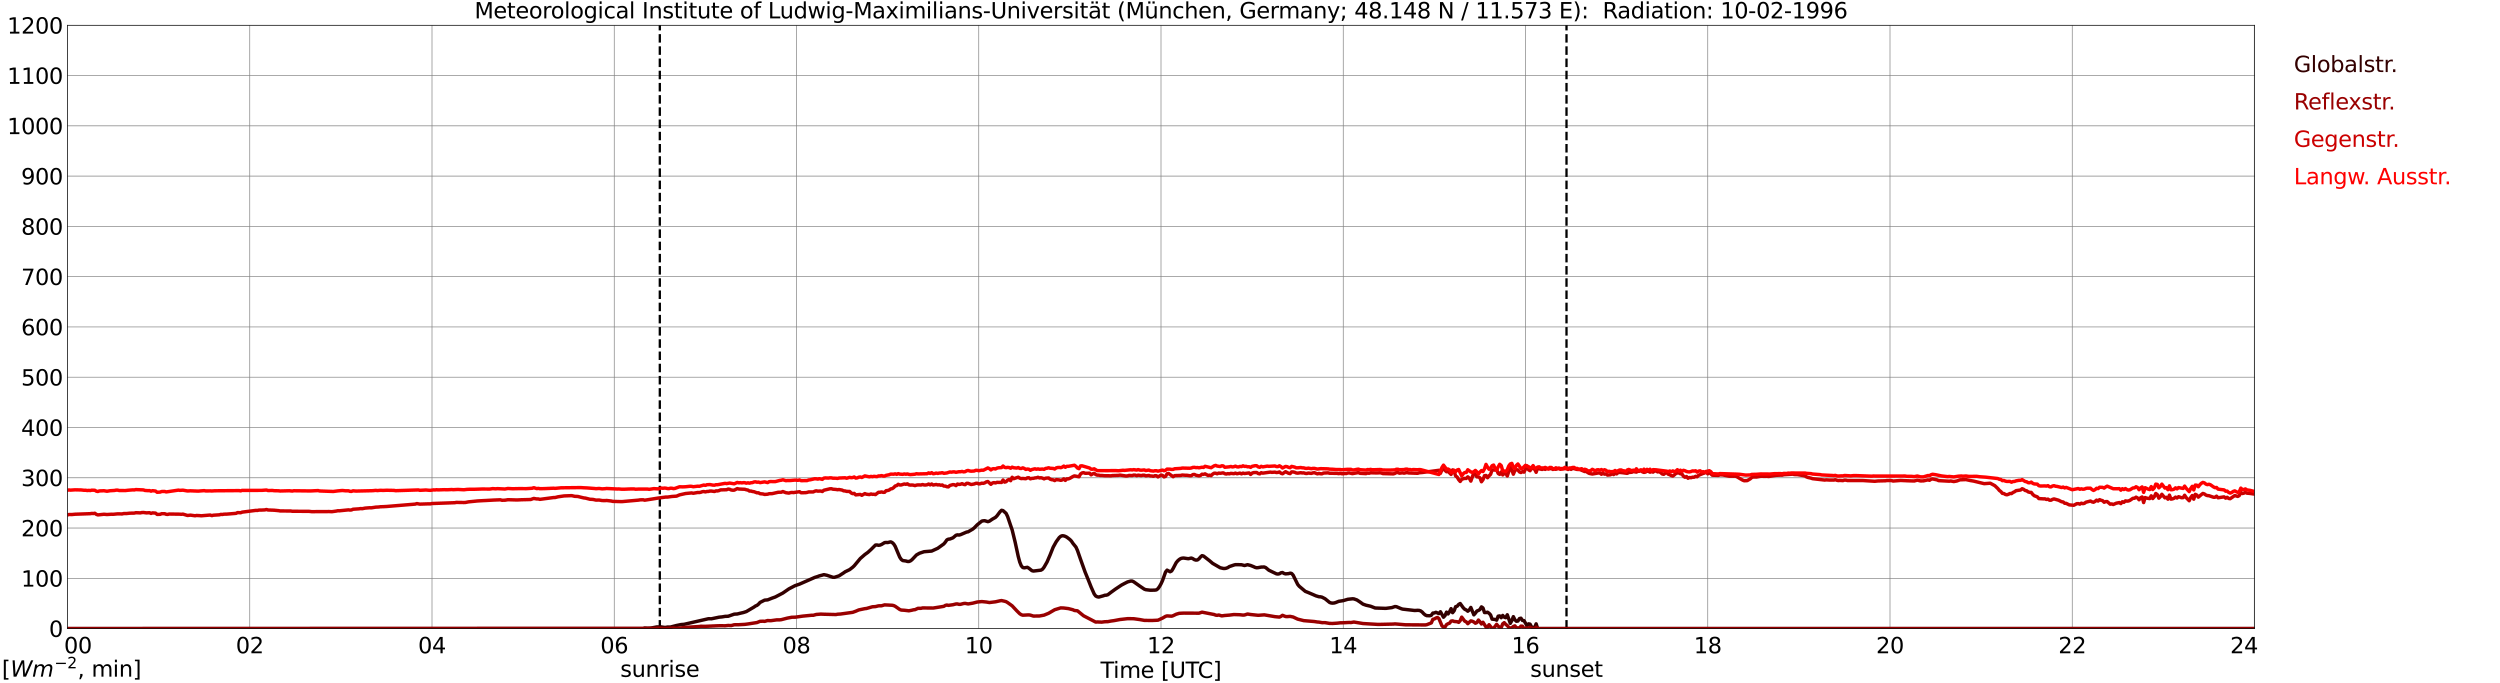 <?xml version="1.0" encoding="utf-8" standalone="no"?>
<!DOCTYPE svg PUBLIC "-//W3C//DTD SVG 1.1//EN"
  "http://www.w3.org/Graphics/SVG/1.1/DTD/svg11.dtd">
<svg xmlns:xlink="http://www.w3.org/1999/xlink" width="1085.4pt" height="296.64pt" viewBox="0 0 1085.4 296.64" xmlns="http://www.w3.org/2000/svg" version="1.1">
 <defs>
  <style type="text/css">*{stroke-linejoin: round; stroke-linecap: butt}</style>
 </defs>
 <g id="figure_1">
  <g id="patch_1">
   <path d="M 0 296.64 
L 1085.4 296.64 
L 1085.4 0 
L 0 0 
z
" style="fill: #ffffff"/>
  </g>
  <g id="axes_1">
   <g id="patch_2">
    <path d="M 29.306 272.909 
L 978.814 272.909 
L 978.814 10.976 
L 29.306 10.976 
z
" style="fill: #ffffff"/>
   </g>
   <g id="patch_3">
    <path d="M 978.814 272.909 
L 978.814 272.909 
L 978.814 10.976 
L 978.814 10.976 
z
" clip-path="url(#p1ebd638b54)" style="fill: #d3d3d3; opacity: 0.25; stroke: #d3d3d3; stroke-linejoin: miter"/>
   </g>
   <g id="matplotlib.axis_1">
    <g id="xtick_1">
     <g id="line2d_1">
      <path d="M 29.306 272.909 
L 29.306 10.976 
" clip-path="url(#p1ebd638b54)" style="fill: none; stroke: #808080; stroke-width: 0.3; stroke-linecap: square"/>
     </g>
     <g id="line2d_2"/>
     <g id="text_1">
      <!--    00 -->
      <g transform="translate(18.733 283.627) scale(0.095 -0.095)">
       <defs>
        <path id="DejaVuSans-20" transform="scale(0.016)"/>
        <path id="DejaVuSans-30" d="M 2034 4250 
Q 1547 4250 1301 3770 
Q 1056 3291 1056 2328 
Q 1056 1369 1301 889 
Q 1547 409 2034 409 
Q 2525 409 2770 889 
Q 3016 1369 3016 2328 
Q 3016 3291 2770 3770 
Q 2525 4250 2034 4250 
z
M 2034 4750 
Q 2819 4750 3233 4129 
Q 3647 3509 3647 2328 
Q 3647 1150 3233 529 
Q 2819 -91 2034 -91 
Q 1250 -91 836 529 
Q 422 1150 422 2328 
Q 422 3509 836 4129 
Q 1250 4750 2034 4750 
z
" transform="scale(0.016)"/>
       </defs>
       <use xlink:href="#DejaVuSans-20"/>
       <use xlink:href="#DejaVuSans-20" transform="translate(31.787 0)"/>
       <use xlink:href="#DejaVuSans-20" transform="translate(63.574 0)"/>
       <use xlink:href="#DejaVuSans-30" transform="translate(95.361 0)"/>
       <use xlink:href="#DejaVuSans-30" transform="translate(158.984 0)"/>
      </g>
     </g>
    </g>
    <g id="xtick_2">
     <g id="line2d_3">
      <path d="M 108.431 272.909 
L 108.431 10.976 
" clip-path="url(#p1ebd638b54)" style="fill: none; stroke: #808080; stroke-width: 0.3; stroke-linecap: square"/>
     </g>
     <g id="line2d_4"/>
     <g id="text_2">
      <!-- 02 -->
      <g transform="translate(102.387 283.627) scale(0.095 -0.095)">
       <defs>
        <path id="DejaVuSans-32" d="M 1228 531 
L 3431 531 
L 3431 0 
L 469 0 
L 469 531 
Q 828 903 1448 1529 
Q 2069 2156 2228 2338 
Q 2531 2678 2651 2914 
Q 2772 3150 2772 3378 
Q 2772 3750 2511 3984 
Q 2250 4219 1831 4219 
Q 1534 4219 1204 4116 
Q 875 4013 500 3803 
L 500 4441 
Q 881 4594 1212 4672 
Q 1544 4750 1819 4750 
Q 2544 4750 2975 4387 
Q 3406 4025 3406 3419 
Q 3406 3131 3298 2873 
Q 3191 2616 2906 2266 
Q 2828 2175 2409 1742 
Q 1991 1309 1228 531 
z
" transform="scale(0.016)"/>
       </defs>
       <use xlink:href="#DejaVuSans-30"/>
       <use xlink:href="#DejaVuSans-32" transform="translate(63.623 0)"/>
      </g>
     </g>
    </g>
    <g id="xtick_3">
     <g id="line2d_5">
      <path d="M 187.557 272.909 
L 187.557 10.976 
" clip-path="url(#p1ebd638b54)" style="fill: none; stroke: #808080; stroke-width: 0.3; stroke-linecap: square"/>
     </g>
     <g id="line2d_6"/>
     <g id="text_3">
      <!-- 04 -->
      <g transform="translate(181.513 283.627) scale(0.095 -0.095)">
       <defs>
        <path id="DejaVuSans-34" d="M 2419 4116 
L 825 1625 
L 2419 1625 
L 2419 4116 
z
M 2253 4666 
L 3047 4666 
L 3047 1625 
L 3713 1625 
L 3713 1100 
L 3047 1100 
L 3047 0 
L 2419 0 
L 2419 1100 
L 313 1100 
L 313 1709 
L 2253 4666 
z
" transform="scale(0.016)"/>
       </defs>
       <use xlink:href="#DejaVuSans-30"/>
       <use xlink:href="#DejaVuSans-34" transform="translate(63.623 0)"/>
      </g>
     </g>
    </g>
    <g id="xtick_4">
     <g id="line2d_7">
      <path d="M 266.683 272.909 
L 266.683 10.976 
" clip-path="url(#p1ebd638b54)" style="fill: none; stroke: #808080; stroke-width: 0.3; stroke-linecap: square"/>
     </g>
     <g id="line2d_8"/>
     <g id="text_4">
      <!-- 06 -->
      <g transform="translate(260.638 283.627) scale(0.095 -0.095)">
       <defs>
        <path id="DejaVuSans-36" d="M 2113 2584 
Q 1688 2584 1439 2293 
Q 1191 2003 1191 1497 
Q 1191 994 1439 701 
Q 1688 409 2113 409 
Q 2538 409 2786 701 
Q 3034 994 3034 1497 
Q 3034 2003 2786 2293 
Q 2538 2584 2113 2584 
z
M 3366 4563 
L 3366 3988 
Q 3128 4100 2886 4159 
Q 2644 4219 2406 4219 
Q 1781 4219 1451 3797 
Q 1122 3375 1075 2522 
Q 1259 2794 1537 2939 
Q 1816 3084 2150 3084 
Q 2853 3084 3261 2657 
Q 3669 2231 3669 1497 
Q 3669 778 3244 343 
Q 2819 -91 2113 -91 
Q 1303 -91 875 529 
Q 447 1150 447 2328 
Q 447 3434 972 4092 
Q 1497 4750 2381 4750 
Q 2619 4750 2861 4703 
Q 3103 4656 3366 4563 
z
" transform="scale(0.016)"/>
       </defs>
       <use xlink:href="#DejaVuSans-30"/>
       <use xlink:href="#DejaVuSans-36" transform="translate(63.623 0)"/>
      </g>
     </g>
    </g>
    <g id="xtick_5">
     <g id="line2d_9">
      <path d="M 345.808 272.909 
L 345.808 10.976 
" clip-path="url(#p1ebd638b54)" style="fill: none; stroke: #808080; stroke-width: 0.3; stroke-linecap: square"/>
     </g>
     <g id="line2d_10"/>
     <g id="text_5">
      <!-- 08 -->
      <g transform="translate(339.764 283.627) scale(0.095 -0.095)">
       <defs>
        <path id="DejaVuSans-38" d="M 2034 2216 
Q 1584 2216 1326 1975 
Q 1069 1734 1069 1313 
Q 1069 891 1326 650 
Q 1584 409 2034 409 
Q 2484 409 2743 651 
Q 3003 894 3003 1313 
Q 3003 1734 2745 1975 
Q 2488 2216 2034 2216 
z
M 1403 2484 
Q 997 2584 770 2862 
Q 544 3141 544 3541 
Q 544 4100 942 4425 
Q 1341 4750 2034 4750 
Q 2731 4750 3128 4425 
Q 3525 4100 3525 3541 
Q 3525 3141 3298 2862 
Q 3072 2584 2669 2484 
Q 3125 2378 3379 2068 
Q 3634 1759 3634 1313 
Q 3634 634 3220 271 
Q 2806 -91 2034 -91 
Q 1263 -91 848 271 
Q 434 634 434 1313 
Q 434 1759 690 2068 
Q 947 2378 1403 2484 
z
M 1172 3481 
Q 1172 3119 1398 2916 
Q 1625 2713 2034 2713 
Q 2441 2713 2670 2916 
Q 2900 3119 2900 3481 
Q 2900 3844 2670 4047 
Q 2441 4250 2034 4250 
Q 1625 4250 1398 4047 
Q 1172 3844 1172 3481 
z
" transform="scale(0.016)"/>
       </defs>
       <use xlink:href="#DejaVuSans-30"/>
       <use xlink:href="#DejaVuSans-38" transform="translate(63.623 0)"/>
      </g>
     </g>
    </g>
    <g id="xtick_6">
     <g id="line2d_11">
      <path d="M 424.934 272.909 
L 424.934 10.976 
" clip-path="url(#p1ebd638b54)" style="fill: none; stroke: #808080; stroke-width: 0.3; stroke-linecap: square"/>
     </g>
     <g id="line2d_12"/>
     <g id="text_6">
      <!-- 10 -->
      <g transform="translate(418.89 283.627) scale(0.095 -0.095)">
       <defs>
        <path id="DejaVuSans-31" d="M 794 531 
L 1825 531 
L 1825 4091 
L 703 3866 
L 703 4441 
L 1819 4666 
L 2450 4666 
L 2450 531 
L 3481 531 
L 3481 0 
L 794 0 
L 794 531 
z
" transform="scale(0.016)"/>
       </defs>
       <use xlink:href="#DejaVuSans-31"/>
       <use xlink:href="#DejaVuSans-30" transform="translate(63.623 0)"/>
      </g>
     </g>
    </g>
    <g id="xtick_7">
     <g id="line2d_13">
      <path d="M 504.06 272.909 
L 504.06 10.976 
" clip-path="url(#p1ebd638b54)" style="fill: none; stroke: #808080; stroke-width: 0.3; stroke-linecap: square"/>
     </g>
     <g id="line2d_14"/>
     <g id="text_7">
      <!-- 12 -->
      <g transform="translate(498.015 283.627) scale(0.095 -0.095)">
       <use xlink:href="#DejaVuSans-31"/>
       <use xlink:href="#DejaVuSans-32" transform="translate(63.623 0)"/>
      </g>
     </g>
    </g>
    <g id="xtick_8">
     <g id="line2d_15">
      <path d="M 583.185 272.909 
L 583.185 10.976 
" clip-path="url(#p1ebd638b54)" style="fill: none; stroke: #808080; stroke-width: 0.3; stroke-linecap: square"/>
     </g>
     <g id="line2d_16"/>
     <g id="text_8">
      <!-- 14 -->
      <g transform="translate(577.141 283.627) scale(0.095 -0.095)">
       <use xlink:href="#DejaVuSans-31"/>
       <use xlink:href="#DejaVuSans-34" transform="translate(63.623 0)"/>
      </g>
     </g>
    </g>
    <g id="xtick_9">
     <g id="line2d_17">
      <path d="M 662.311 272.909 
L 662.311 10.976 
" clip-path="url(#p1ebd638b54)" style="fill: none; stroke: #808080; stroke-width: 0.3; stroke-linecap: square"/>
     </g>
     <g id="line2d_18"/>
     <g id="text_9">
      <!-- 16 -->
      <g transform="translate(656.267 283.627) scale(0.095 -0.095)">
       <use xlink:href="#DejaVuSans-31"/>
       <use xlink:href="#DejaVuSans-36" transform="translate(63.623 0)"/>
      </g>
     </g>
    </g>
    <g id="xtick_10">
     <g id="line2d_19">
      <path d="M 741.437 272.909 
L 741.437 10.976 
" clip-path="url(#p1ebd638b54)" style="fill: none; stroke: #808080; stroke-width: 0.3; stroke-linecap: square"/>
     </g>
     <g id="line2d_20"/>
     <g id="text_10">
      <!-- 18 -->
      <g transform="translate(735.392 283.627) scale(0.095 -0.095)">
       <use xlink:href="#DejaVuSans-31"/>
       <use xlink:href="#DejaVuSans-38" transform="translate(63.623 0)"/>
      </g>
     </g>
    </g>
    <g id="xtick_11">
     <g id="line2d_21">
      <path d="M 820.562 272.909 
L 820.562 10.976 
" clip-path="url(#p1ebd638b54)" style="fill: none; stroke: #808080; stroke-width: 0.3; stroke-linecap: square"/>
     </g>
     <g id="line2d_22"/>
     <g id="text_11">
      <!-- 20 -->
      <g transform="translate(814.518 283.627) scale(0.095 -0.095)">
       <use xlink:href="#DejaVuSans-32"/>
       <use xlink:href="#DejaVuSans-30" transform="translate(63.623 0)"/>
      </g>
     </g>
    </g>
    <g id="xtick_12">
     <g id="line2d_23">
      <path d="M 899.688 272.909 
L 899.688 10.976 
" clip-path="url(#p1ebd638b54)" style="fill: none; stroke: #808080; stroke-width: 0.3; stroke-linecap: square"/>
     </g>
     <g id="line2d_24"/>
     <g id="text_12">
      <!-- 22 -->
      <g transform="translate(893.644 283.627) scale(0.095 -0.095)">
       <use xlink:href="#DejaVuSans-32"/>
       <use xlink:href="#DejaVuSans-32" transform="translate(63.623 0)"/>
      </g>
     </g>
    </g>
    <g id="xtick_13">
     <g id="line2d_25">
      <path d="M 978.814 272.909 
L 978.814 10.976 
" clip-path="url(#p1ebd638b54)" style="fill: none; stroke: #808080; stroke-width: 0.3; stroke-linecap: square"/>
     </g>
     <g id="line2d_26"/>
     <g id="text_13">
      <!-- 24    -->
      <g transform="translate(968.241 283.627) scale(0.095 -0.095)">
       <use xlink:href="#DejaVuSans-32"/>
       <use xlink:href="#DejaVuSans-34" transform="translate(63.623 0)"/>
       <use xlink:href="#DejaVuSans-20" transform="translate(127.246 0)"/>
       <use xlink:href="#DejaVuSans-20" transform="translate(159.033 0)"/>
       <use xlink:href="#DejaVuSans-20" transform="translate(190.82 0)"/>
      </g>
     </g>
    </g>
    <g id="text_14">
     <!-- Time [UTC] -->
     <g transform="translate(477.806 294.322) scale(0.095 -0.095)">
      <defs>
       <path id="DejaVuSans-54" d="M -19 4666 
L 3928 4666 
L 3928 4134 
L 2272 4134 
L 2272 0 
L 1638 0 
L 1638 4134 
L -19 4134 
L -19 4666 
z
" transform="scale(0.016)"/>
       <path id="DejaVuSans-69" d="M 603 3500 
L 1178 3500 
L 1178 0 
L 603 0 
L 603 3500 
z
M 603 4863 
L 1178 4863 
L 1178 4134 
L 603 4134 
L 603 4863 
z
" transform="scale(0.016)"/>
       <path id="DejaVuSans-6d" d="M 3328 2828 
Q 3544 3216 3844 3400 
Q 4144 3584 4550 3584 
Q 5097 3584 5394 3201 
Q 5691 2819 5691 2113 
L 5691 0 
L 5113 0 
L 5113 2094 
Q 5113 2597 4934 2840 
Q 4756 3084 4391 3084 
Q 3944 3084 3684 2787 
Q 3425 2491 3425 1978 
L 3425 0 
L 2847 0 
L 2847 2094 
Q 2847 2600 2669 2842 
Q 2491 3084 2119 3084 
Q 1678 3084 1418 2786 
Q 1159 2488 1159 1978 
L 1159 0 
L 581 0 
L 581 3500 
L 1159 3500 
L 1159 2956 
Q 1356 3278 1631 3431 
Q 1906 3584 2284 3584 
Q 2666 3584 2933 3390 
Q 3200 3197 3328 2828 
z
" transform="scale(0.016)"/>
       <path id="DejaVuSans-65" d="M 3597 1894 
L 3597 1613 
L 953 1613 
Q 991 1019 1311 708 
Q 1631 397 2203 397 
Q 2534 397 2845 478 
Q 3156 559 3463 722 
L 3463 178 
Q 3153 47 2828 -22 
Q 2503 -91 2169 -91 
Q 1331 -91 842 396 
Q 353 884 353 1716 
Q 353 2575 817 3079 
Q 1281 3584 2069 3584 
Q 2775 3584 3186 3129 
Q 3597 2675 3597 1894 
z
M 3022 2063 
Q 3016 2534 2758 2815 
Q 2500 3097 2075 3097 
Q 1594 3097 1305 2825 
Q 1016 2553 972 2059 
L 3022 2063 
z
" transform="scale(0.016)"/>
       <path id="DejaVuSans-5b" d="M 550 4863 
L 1875 4863 
L 1875 4416 
L 1125 4416 
L 1125 -397 
L 1875 -397 
L 1875 -844 
L 550 -844 
L 550 4863 
z
" transform="scale(0.016)"/>
       <path id="DejaVuSans-55" d="M 556 4666 
L 1191 4666 
L 1191 1831 
Q 1191 1081 1462 751 
Q 1734 422 2344 422 
Q 2950 422 3222 751 
Q 3494 1081 3494 1831 
L 3494 4666 
L 4128 4666 
L 4128 1753 
Q 4128 841 3676 375 
Q 3225 -91 2344 -91 
Q 1459 -91 1007 375 
Q 556 841 556 1753 
L 556 4666 
z
" transform="scale(0.016)"/>
       <path id="DejaVuSans-43" d="M 4122 4306 
L 4122 3641 
Q 3803 3938 3442 4084 
Q 3081 4231 2675 4231 
Q 1875 4231 1450 3742 
Q 1025 3253 1025 2328 
Q 1025 1406 1450 917 
Q 1875 428 2675 428 
Q 3081 428 3442 575 
Q 3803 722 4122 1019 
L 4122 359 
Q 3791 134 3420 21 
Q 3050 -91 2638 -91 
Q 1578 -91 968 557 
Q 359 1206 359 2328 
Q 359 3453 968 4101 
Q 1578 4750 2638 4750 
Q 3056 4750 3426 4639 
Q 3797 4528 4122 4306 
z
" transform="scale(0.016)"/>
       <path id="DejaVuSans-5d" d="M 1947 4863 
L 1947 -844 
L 622 -844 
L 622 -397 
L 1369 -397 
L 1369 4416 
L 622 4416 
L 622 4863 
L 1947 4863 
z
" transform="scale(0.016)"/>
      </defs>
      <use xlink:href="#DejaVuSans-54"/>
      <use xlink:href="#DejaVuSans-69" transform="translate(57.959 0)"/>
      <use xlink:href="#DejaVuSans-6d" transform="translate(85.742 0)"/>
      <use xlink:href="#DejaVuSans-65" transform="translate(183.154 0)"/>
      <use xlink:href="#DejaVuSans-20" transform="translate(244.678 0)"/>
      <use xlink:href="#DejaVuSans-5b" transform="translate(276.465 0)"/>
      <use xlink:href="#DejaVuSans-55" transform="translate(315.479 0)"/>
      <use xlink:href="#DejaVuSans-54" transform="translate(388.672 0)"/>
      <use xlink:href="#DejaVuSans-43" transform="translate(443.881 0)"/>
      <use xlink:href="#DejaVuSans-5d" transform="translate(513.705 0)"/>
     </g>
    </g>
   </g>
   <g id="matplotlib.axis_2">
    <g id="ytick_1">
     <g id="line2d_27">
      <path d="M 29.306 272.909 
L 978.814 272.909 
" clip-path="url(#p1ebd638b54)" style="fill: none; stroke: #808080; stroke-width: 0.3; stroke-linecap: square"/>
     </g>
     <g id="line2d_28"/>
     <g id="text_15">
      <!-- 0 -->
      <g transform="translate(21.261 276.518) scale(0.095 -0.095)">
       <use xlink:href="#DejaVuSans-30"/>
      </g>
     </g>
    </g>
    <g id="ytick_2">
     <g id="line2d_29">
      <path d="M 29.306 251.081 
L 978.814 251.081 
" clip-path="url(#p1ebd638b54)" style="fill: none; stroke: #808080; stroke-width: 0.3; stroke-linecap: square"/>
     </g>
     <g id="line2d_30"/>
     <g id="text_16">
      <!-- 100 -->
      <g transform="translate(9.173 254.69) scale(0.095 -0.095)">
       <use xlink:href="#DejaVuSans-31"/>
       <use xlink:href="#DejaVuSans-30" transform="translate(63.623 0)"/>
       <use xlink:href="#DejaVuSans-30" transform="translate(127.246 0)"/>
      </g>
     </g>
    </g>
    <g id="ytick_3">
     <g id="line2d_31">
      <path d="M 29.306 229.253 
L 978.814 229.253 
" clip-path="url(#p1ebd638b54)" style="fill: none; stroke: #808080; stroke-width: 0.3; stroke-linecap: square"/>
     </g>
     <g id="line2d_32"/>
     <g id="text_17">
      <!-- 200 -->
      <g transform="translate(9.173 232.863) scale(0.095 -0.095)">
       <use xlink:href="#DejaVuSans-32"/>
       <use xlink:href="#DejaVuSans-30" transform="translate(63.623 0)"/>
       <use xlink:href="#DejaVuSans-30" transform="translate(127.246 0)"/>
      </g>
     </g>
    </g>
    <g id="ytick_4">
     <g id="line2d_33">
      <path d="M 29.306 207.426 
L 978.814 207.426 
" clip-path="url(#p1ebd638b54)" style="fill: none; stroke: #808080; stroke-width: 0.3; stroke-linecap: square"/>
     </g>
     <g id="line2d_34"/>
     <g id="text_18">
      <!-- 300 -->
      <g transform="translate(9.173 211.035) scale(0.095 -0.095)">
       <defs>
        <path id="DejaVuSans-33" d="M 2597 2516 
Q 3050 2419 3304 2112 
Q 3559 1806 3559 1356 
Q 3559 666 3084 287 
Q 2609 -91 1734 -91 
Q 1441 -91 1130 -33 
Q 819 25 488 141 
L 488 750 
Q 750 597 1062 519 
Q 1375 441 1716 441 
Q 2309 441 2620 675 
Q 2931 909 2931 1356 
Q 2931 1769 2642 2001 
Q 2353 2234 1838 2234 
L 1294 2234 
L 1294 2753 
L 1863 2753 
Q 2328 2753 2575 2939 
Q 2822 3125 2822 3475 
Q 2822 3834 2567 4026 
Q 2313 4219 1838 4219 
Q 1578 4219 1281 4162 
Q 984 4106 628 3988 
L 628 4550 
Q 988 4650 1302 4700 
Q 1616 4750 1894 4750 
Q 2613 4750 3031 4423 
Q 3450 4097 3450 3541 
Q 3450 3153 3228 2886 
Q 3006 2619 2597 2516 
z
" transform="scale(0.016)"/>
       </defs>
       <use xlink:href="#DejaVuSans-33"/>
       <use xlink:href="#DejaVuSans-30" transform="translate(63.623 0)"/>
       <use xlink:href="#DejaVuSans-30" transform="translate(127.246 0)"/>
      </g>
     </g>
    </g>
    <g id="ytick_5">
     <g id="line2d_35">
      <path d="M 29.306 185.598 
L 978.814 185.598 
" clip-path="url(#p1ebd638b54)" style="fill: none; stroke: #808080; stroke-width: 0.3; stroke-linecap: square"/>
     </g>
     <g id="line2d_36"/>
     <g id="text_19">
      <!-- 400 -->
      <g transform="translate(9.173 189.207) scale(0.095 -0.095)">
       <use xlink:href="#DejaVuSans-34"/>
       <use xlink:href="#DejaVuSans-30" transform="translate(63.623 0)"/>
       <use xlink:href="#DejaVuSans-30" transform="translate(127.246 0)"/>
      </g>
     </g>
    </g>
    <g id="ytick_6">
     <g id="line2d_37">
      <path d="M 29.306 163.77 
L 978.814 163.77 
" clip-path="url(#p1ebd638b54)" style="fill: none; stroke: #808080; stroke-width: 0.3; stroke-linecap: square"/>
     </g>
     <g id="line2d_38"/>
     <g id="text_20">
      <!-- 500 -->
      <g transform="translate(9.173 167.379) scale(0.095 -0.095)">
       <defs>
        <path id="DejaVuSans-35" d="M 691 4666 
L 3169 4666 
L 3169 4134 
L 1269 4134 
L 1269 2991 
Q 1406 3038 1543 3061 
Q 1681 3084 1819 3084 
Q 2600 3084 3056 2656 
Q 3513 2228 3513 1497 
Q 3513 744 3044 326 
Q 2575 -91 1722 -91 
Q 1428 -91 1123 -41 
Q 819 9 494 109 
L 494 744 
Q 775 591 1075 516 
Q 1375 441 1709 441 
Q 2250 441 2565 725 
Q 2881 1009 2881 1497 
Q 2881 1984 2565 2268 
Q 2250 2553 1709 2553 
Q 1456 2553 1204 2497 
Q 953 2441 691 2322 
L 691 4666 
z
" transform="scale(0.016)"/>
       </defs>
       <use xlink:href="#DejaVuSans-35"/>
       <use xlink:href="#DejaVuSans-30" transform="translate(63.623 0)"/>
       <use xlink:href="#DejaVuSans-30" transform="translate(127.246 0)"/>
      </g>
     </g>
    </g>
    <g id="ytick_7">
     <g id="line2d_39">
      <path d="M 29.306 141.942 
L 978.814 141.942 
" clip-path="url(#p1ebd638b54)" style="fill: none; stroke: #808080; stroke-width: 0.3; stroke-linecap: square"/>
     </g>
     <g id="line2d_40"/>
     <g id="text_21">
      <!-- 600 -->
      <g transform="translate(9.173 145.551) scale(0.095 -0.095)">
       <use xlink:href="#DejaVuSans-36"/>
       <use xlink:href="#DejaVuSans-30" transform="translate(63.623 0)"/>
       <use xlink:href="#DejaVuSans-30" transform="translate(127.246 0)"/>
      </g>
     </g>
    </g>
    <g id="ytick_8">
     <g id="line2d_41">
      <path d="M 29.306 120.114 
L 978.814 120.114 
" clip-path="url(#p1ebd638b54)" style="fill: none; stroke: #808080; stroke-width: 0.3; stroke-linecap: square"/>
     </g>
     <g id="line2d_42"/>
     <g id="text_22">
      <!-- 700 -->
      <g transform="translate(9.173 123.724) scale(0.095 -0.095)">
       <defs>
        <path id="DejaVuSans-37" d="M 525 4666 
L 3525 4666 
L 3525 4397 
L 1831 0 
L 1172 0 
L 2766 4134 
L 525 4134 
L 525 4666 
z
" transform="scale(0.016)"/>
       </defs>
       <use xlink:href="#DejaVuSans-37"/>
       <use xlink:href="#DejaVuSans-30" transform="translate(63.623 0)"/>
       <use xlink:href="#DejaVuSans-30" transform="translate(127.246 0)"/>
      </g>
     </g>
    </g>
    <g id="ytick_9">
     <g id="line2d_43">
      <path d="M 29.306 98.287 
L 978.814 98.287 
" clip-path="url(#p1ebd638b54)" style="fill: none; stroke: #808080; stroke-width: 0.3; stroke-linecap: square"/>
     </g>
     <g id="line2d_44"/>
     <g id="text_23">
      <!-- 800 -->
      <g transform="translate(9.173 101.896) scale(0.095 -0.095)">
       <use xlink:href="#DejaVuSans-38"/>
       <use xlink:href="#DejaVuSans-30" transform="translate(63.623 0)"/>
       <use xlink:href="#DejaVuSans-30" transform="translate(127.246 0)"/>
      </g>
     </g>
    </g>
    <g id="ytick_10">
     <g id="line2d_45">
      <path d="M 29.306 76.459 
L 978.814 76.459 
" clip-path="url(#p1ebd638b54)" style="fill: none; stroke: #808080; stroke-width: 0.3; stroke-linecap: square"/>
     </g>
     <g id="line2d_46"/>
     <g id="text_24">
      <!-- 900 -->
      <g transform="translate(9.173 80.068) scale(0.095 -0.095)">
       <defs>
        <path id="DejaVuSans-39" d="M 703 97 
L 703 672 
Q 941 559 1184 500 
Q 1428 441 1663 441 
Q 2288 441 2617 861 
Q 2947 1281 2994 2138 
Q 2813 1869 2534 1725 
Q 2256 1581 1919 1581 
Q 1219 1581 811 2004 
Q 403 2428 403 3163 
Q 403 3881 828 4315 
Q 1253 4750 1959 4750 
Q 2769 4750 3195 4129 
Q 3622 3509 3622 2328 
Q 3622 1225 3098 567 
Q 2575 -91 1691 -91 
Q 1453 -91 1209 -44 
Q 966 3 703 97 
z
M 1959 2075 
Q 2384 2075 2632 2365 
Q 2881 2656 2881 3163 
Q 2881 3666 2632 3958 
Q 2384 4250 1959 4250 
Q 1534 4250 1286 3958 
Q 1038 3666 1038 3163 
Q 1038 2656 1286 2365 
Q 1534 2075 1959 2075 
z
" transform="scale(0.016)"/>
       </defs>
       <use xlink:href="#DejaVuSans-39"/>
       <use xlink:href="#DejaVuSans-30" transform="translate(63.623 0)"/>
       <use xlink:href="#DejaVuSans-30" transform="translate(127.246 0)"/>
      </g>
     </g>
    </g>
    <g id="ytick_11">
     <g id="line2d_47">
      <path d="M 29.306 54.631 
L 978.814 54.631 
" clip-path="url(#p1ebd638b54)" style="fill: none; stroke: #808080; stroke-width: 0.3; stroke-linecap: square"/>
     </g>
     <g id="line2d_48"/>
     <g id="text_25">
      <!-- 1000 -->
      <g transform="translate(3.128 58.24) scale(0.095 -0.095)">
       <use xlink:href="#DejaVuSans-31"/>
       <use xlink:href="#DejaVuSans-30" transform="translate(63.623 0)"/>
       <use xlink:href="#DejaVuSans-30" transform="translate(127.246 0)"/>
       <use xlink:href="#DejaVuSans-30" transform="translate(190.869 0)"/>
      </g>
     </g>
    </g>
    <g id="ytick_12">
     <g id="line2d_49">
      <path d="M 29.306 32.803 
L 978.814 32.803 
" clip-path="url(#p1ebd638b54)" style="fill: none; stroke: #808080; stroke-width: 0.3; stroke-linecap: square"/>
     </g>
     <g id="line2d_50"/>
     <g id="text_26">
      <!-- 1100 -->
      <g transform="translate(3.128 36.413) scale(0.095 -0.095)">
       <use xlink:href="#DejaVuSans-31"/>
       <use xlink:href="#DejaVuSans-31" transform="translate(63.623 0)"/>
       <use xlink:href="#DejaVuSans-30" transform="translate(127.246 0)"/>
       <use xlink:href="#DejaVuSans-30" transform="translate(190.869 0)"/>
      </g>
     </g>
    </g>
    <g id="ytick_13">
     <g id="line2d_51">
      <path d="M 29.306 10.976 
L 978.814 10.976 
" clip-path="url(#p1ebd638b54)" style="fill: none; stroke: #808080; stroke-width: 0.3; stroke-linecap: square"/>
     </g>
     <g id="line2d_52"/>
     <g id="text_27">
      <!-- 1200 -->
      <g transform="translate(3.128 14.585) scale(0.095 -0.095)">
       <use xlink:href="#DejaVuSans-31"/>
       <use xlink:href="#DejaVuSans-32" transform="translate(63.623 0)"/>
       <use xlink:href="#DejaVuSans-30" transform="translate(127.246 0)"/>
       <use xlink:href="#DejaVuSans-30" transform="translate(190.869 0)"/>
      </g>
     </g>
    </g>
   </g>
   <g id="line2d_53">
    <path d="M 286.464 272.909 
L 286.464 10.976 
" clip-path="url(#p1ebd638b54)" style="fill: none; stroke-dasharray: 3.7,1.6; stroke-dashoffset: 0; stroke: #000000"/>
   </g>
   <g id="line2d_54">
    <path d="M 680.114 272.909 
L 680.114 10.976 
" clip-path="url(#p1ebd638b54)" style="fill: none; stroke-dasharray: 3.7,1.6; stroke-dashoffset: 0; stroke: #000000"/>
   </g>
   <g id="line2d_55">
    <path d="M 29.306 272.909 
L 279.211 272.909 
L 279.87 272.682 
L 281.189 272.767 
L 282.508 272.71 
L 285.145 272.191 
L 287.124 272.197 
L 288.442 272.391 
L 289.102 272.385 
L 289.761 272.247 
L 291.08 272.237 
L 293.717 271.566 
L 295.696 271.158 
L 297.014 271.051 
L 307.564 268.631 
L 308.883 268.65 
L 312.18 267.96 
L 313.499 267.829 
L 314.818 267.6 
L 316.136 267.554 
L 318.774 266.64 
L 320.093 266.57 
L 321.411 266.236 
L 322.73 265.939 
L 324.049 265.511 
L 327.346 263.569 
L 328.005 263.099 
L 328.665 262.822 
L 329.324 262.285 
L 329.983 261.558 
L 331.961 260.559 
L 333.28 260.443 
L 335.258 259.662 
L 336.577 259.199 
L 339.874 257.481 
L 342.512 255.663 
L 345.149 254.288 
L 347.127 253.602 
L 353.721 250.701 
L 355.04 250.287 
L 355.699 250.025 
L 357.018 249.693 
L 357.677 249.49 
L 358.996 249.756 
L 361.634 250.64 
L 362.293 250.644 
L 364.271 250.014 
L 366.249 248.735 
L 366.909 248.254 
L 368.887 247.3 
L 370.206 246.268 
L 370.865 245.648 
L 373.502 242.483 
L 375.481 240.759 
L 376.799 239.816 
L 378.118 238.609 
L 380.096 236.638 
L 380.756 236.611 
L 381.415 236.74 
L 382.074 236.662 
L 382.734 236.391 
L 384.053 235.583 
L 384.712 235.513 
L 385.371 235.566 
L 386.69 235.247 
L 387.349 235.553 
L 388.009 236.175 
L 388.668 237.22 
L 389.987 240.39 
L 390.646 241.92 
L 391.306 242.902 
L 391.965 243.382 
L 393.284 243.555 
L 393.943 243.753 
L 394.603 243.788 
L 395.262 243.526 
L 395.921 243.027 
L 397.899 240.938 
L 399.218 240.191 
L 401.196 239.534 
L 404.493 239.253 
L 407.131 238.048 
L 409.768 236.149 
L 410.428 235.365 
L 411.087 234.402 
L 411.746 234.082 
L 412.406 234.02 
L 413.725 233.505 
L 415.043 232.396 
L 415.703 232.209 
L 416.362 232.298 
L 417.022 232.13 
L 419.659 231.002 
L 420.318 230.888 
L 422.297 229.731 
L 422.956 229.201 
L 424.275 227.85 
L 426.253 226.25 
L 426.912 226.101 
L 427.572 226.082 
L 428.89 226.481 
L 429.55 226.272 
L 430.869 225.374 
L 432.187 224.628 
L 432.847 223.96 
L 434.165 222.199 
L 434.825 221.548 
L 435.484 221.697 
L 436.803 222.882 
L 437.462 224.246 
L 438.781 228.173 
L 439.44 230.067 
L 440.759 235.487 
L 442.078 241.584 
L 442.737 244.026 
L 443.397 245.648 
L 444.056 246.403 
L 444.716 246.532 
L 446.034 246.305 
L 446.694 246.698 
L 448.012 247.752 
L 448.672 247.927 
L 451.969 247.536 
L 452.628 247.108 
L 453.287 246.264 
L 454.606 243.952 
L 455.925 240.894 
L 457.244 237.578 
L 458.563 235.201 
L 459.881 233.387 
L 460.541 232.829 
L 461.2 232.595 
L 461.859 232.656 
L 462.519 232.875 
L 463.178 233.222 
L 464.497 234.23 
L 465.156 234.909 
L 465.816 235.898 
L 467.134 237.522 
L 467.794 238.995 
L 469.113 242.782 
L 471.091 248.324 
L 472.409 251.548 
L 473.728 254.881 
L 475.047 257.854 
L 475.706 258.756 
L 476.366 259.085 
L 477.025 259.225 
L 479.003 258.679 
L 479.663 258.435 
L 480.322 258.398 
L 480.981 258.203 
L 482.3 257.197 
L 484.278 255.765 
L 486.916 254.01 
L 488.235 253.314 
L 489.553 252.642 
L 490.872 252.277 
L 491.532 252.273 
L 492.191 252.576 
L 494.828 254.443 
L 496.807 255.783 
L 497.466 256.018 
L 499.444 256.254 
L 501.422 256.206 
L 502.082 256.099 
L 502.741 255.575 
L 503.4 254.654 
L 504.06 253.493 
L 504.719 252.068 
L 506.038 248.348 
L 506.697 247.532 
L 508.016 248.233 
L 508.675 247.89 
L 509.335 246.814 
L 510.654 244.293 
L 511.313 243.496 
L 511.972 242.909 
L 512.632 242.501 
L 513.291 242.319 
L 513.95 242.289 
L 515.929 242.577 
L 517.247 242.276 
L 517.907 242.564 
L 518.566 242.981 
L 519.226 243.179 
L 519.885 243.11 
L 520.544 242.612 
L 521.204 241.822 
L 521.863 241.254 
L 522.522 241.414 
L 523.841 242.437 
L 525.16 243.465 
L 526.479 244.592 
L 529.776 246.495 
L 531.094 246.798 
L 531.754 246.816 
L 532.413 246.685 
L 533.073 246.427 
L 533.732 245.991 
L 535.71 245.316 
L 536.369 245.148 
L 537.688 245.159 
L 539.007 245.196 
L 540.326 245.53 
L 541.644 245.172 
L 542.963 245.508 
L 544.282 246.034 
L 544.941 246.349 
L 545.601 246.499 
L 546.26 246.443 
L 547.579 246.198 
L 548.898 246.168 
L 549.557 246.454 
L 550.876 247.558 
L 552.195 248.198 
L 554.173 249.134 
L 554.832 249.228 
L 555.491 249.09 
L 556.151 248.68 
L 556.81 248.573 
L 557.47 248.964 
L 558.129 249.156 
L 559.448 249.047 
L 560.107 248.848 
L 560.766 248.964 
L 561.426 249.704 
L 563.404 253.722 
L 564.063 254.525 
L 566.701 256.743 
L 568.02 257.267 
L 569.998 258.105 
L 571.317 258.686 
L 572.635 259.081 
L 573.295 259.118 
L 573.954 259.266 
L 575.273 259.939 
L 577.251 261.554 
L 577.91 261.788 
L 578.57 261.851 
L 579.229 261.794 
L 579.889 261.609 
L 581.207 261.078 
L 583.185 260.77 
L 585.164 260.185 
L 587.142 259.976 
L 587.801 260.011 
L 589.12 260.478 
L 590.439 261.349 
L 591.757 262.294 
L 593.076 262.757 
L 595.054 263.204 
L 597.032 263.97 
L 598.351 264.021 
L 600.329 264.086 
L 601.648 264.13 
L 604.286 263.796 
L 605.604 263.344 
L 606.264 263.392 
L 608.242 264.219 
L 608.901 264.444 
L 614.176 265.053 
L 615.495 264.979 
L 616.154 265.018 
L 616.814 265.245 
L 617.473 265.734 
L 618.133 266.459 
L 618.792 267.002 
L 619.451 267.295 
L 620.77 267.332 
L 621.429 267.12 
L 622.089 266.173 
L 622.748 266.127 
L 623.408 265.837 
L 624.726 266.391 
L 625.386 265.599 
L 626.705 267.965 
L 627.364 267.266 
L 628.023 265.767 
L 628.683 266.548 
L 629.342 265.603 
L 630.001 264.252 
L 630.661 265.998 
L 631.32 265.175 
L 631.98 263.392 
L 632.639 263.209 
L 633.298 262.416 
L 633.958 262.03 
L 635.276 263.857 
L 635.936 264.525 
L 636.595 264.822 
L 637.255 265.365 
L 637.914 264.828 
L 638.573 263.735 
L 639.892 266.939 
L 640.552 266.208 
L 641.211 265.278 
L 641.87 265.042 
L 642.53 264.63 
L 643.189 263.486 
L 643.848 263.942 
L 644.508 265.941 
L 645.167 265.95 
L 645.827 265.802 
L 646.486 266.256 
L 647.145 266.969 
L 647.805 268.81 
L 649.123 268.951 
L 649.783 269.242 
L 650.442 267.524 
L 651.102 267.408 
L 651.761 268.179 
L 652.42 267.199 
L 653.08 267.956 
L 653.739 268.179 
L 654.399 266.911 
L 655.717 270.623 
L 656.377 269.419 
L 657.036 267.736 
L 657.695 269.065 
L 658.355 269.722 
L 659.014 269.637 
L 659.674 268.569 
L 660.333 268.399 
L 660.992 269.377 
L 661.652 269.445 
L 662.97 271.682 
L 663.63 270.853 
L 664.289 270.975 
L 664.949 272.234 
L 666.267 272.546 
L 666.927 270.853 
L 667.586 272.909 
L 978.154 272.909 
L 978.154 272.909 
" clip-path="url(#p1ebd638b54)" style="fill: none; stroke: #330000; stroke-width: 1.5; stroke-linecap: square"/>
   </g>
   <g id="line2d_56">
    <path d="M 29.306 272.909 
L 284.486 272.806 
L 285.805 272.686 
L 287.783 272.85 
L 289.761 272.811 
L 292.399 272.647 
L 293.717 272.802 
L 294.377 272.684 
L 295.036 272.691 
L 297.674 272.374 
L 303.608 271.994 
L 304.267 271.903 
L 306.246 271.929 
L 311.521 271.693 
L 312.839 271.662 
L 314.818 271.695 
L 316.136 271.551 
L 317.455 271.601 
L 318.774 271.248 
L 320.752 271.224 
L 323.39 271.073 
L 324.708 270.901 
L 328.665 270.285 
L 329.983 269.748 
L 331.302 269.704 
L 331.961 269.774 
L 333.28 269.416 
L 334.599 269.486 
L 337.236 269.12 
L 338.555 269.117 
L 339.215 269.034 
L 341.852 268.353 
L 343.83 267.978 
L 345.149 267.971 
L 347.127 267.694 
L 348.446 267.504 
L 352.402 267.116 
L 353.062 267.142 
L 354.38 266.777 
L 356.359 266.618 
L 357.677 266.677 
L 362.952 266.812 
L 363.612 266.668 
L 364.93 266.585 
L 370.206 265.85 
L 371.524 265.372 
L 372.843 264.806 
L 375.481 264.256 
L 376.14 264.189 
L 378.777 263.436 
L 380.096 263.361 
L 381.415 263.032 
L 382.734 263.001 
L 384.053 262.615 
L 387.349 262.781 
L 388.009 262.92 
L 388.668 263.233 
L 390.646 264.623 
L 391.306 264.87 
L 392.624 264.953 
L 394.603 265.186 
L 395.921 264.931 
L 396.581 264.754 
L 397.24 264.697 
L 398.559 264.106 
L 399.878 264.108 
L 400.537 263.938 
L 405.153 263.986 
L 408.45 263.464 
L 409.768 263.246 
L 410.428 262.844 
L 411.087 262.678 
L 411.746 262.824 
L 413.725 262.549 
L 415.043 262.218 
L 415.703 262.207 
L 416.362 262.388 
L 417.022 262.37 
L 418.34 262.028 
L 419 261.956 
L 420.318 262.204 
L 422.297 261.875 
L 424.275 261.371 
L 426.253 261.179 
L 428.231 261.373 
L 429.55 261.602 
L 432.187 261.281 
L 434.165 260.842 
L 434.825 260.74 
L 436.144 261.034 
L 436.803 261.222 
L 437.462 261.611 
L 438.781 262.552 
L 439.44 263.032 
L 441.419 265.151 
L 442.737 266.457 
L 443.397 266.878 
L 444.056 267.094 
L 446.034 266.989 
L 446.694 266.961 
L 447.353 267.059 
L 448.672 267.472 
L 451.309 267.43 
L 453.287 267.07 
L 455.266 266.262 
L 456.584 265.49 
L 457.903 264.721 
L 460.541 263.92 
L 461.859 263.979 
L 463.838 264.224 
L 465.816 264.732 
L 466.475 265.046 
L 467.794 265.191 
L 470.431 267.343 
L 475.706 270.084 
L 476.366 270.025 
L 478.344 270.104 
L 479.663 269.929 
L 480.981 269.894 
L 482.3 269.637 
L 483.619 269.458 
L 484.938 269.211 
L 486.256 268.967 
L 488.235 268.748 
L 489.553 268.6 
L 492.191 268.622 
L 494.828 268.989 
L 496.807 269.347 
L 500.103 269.395 
L 502.741 269.264 
L 504.719 268.358 
L 506.038 267.589 
L 506.697 267.395 
L 508.675 267.526 
L 509.335 267.31 
L 510.654 266.677 
L 511.972 266.282 
L 513.95 266.184 
L 520.544 266.223 
L 521.863 265.775 
L 527.138 266.799 
L 527.797 267.068 
L 528.457 267.157 
L 529.116 267.002 
L 530.435 267.393 
L 531.754 267.214 
L 533.732 267.061 
L 535.71 266.812 
L 538.348 266.897 
L 539.666 267.055 
L 540.326 266.998 
L 541.644 266.577 
L 542.963 266.797 
L 546.26 267.14 
L 548.898 266.945 
L 551.535 267.391 
L 553.513 267.727 
L 555.491 267.917 
L 556.151 267.596 
L 556.81 267.146 
L 558.129 267.672 
L 558.788 267.716 
L 560.107 267.611 
L 561.426 267.88 
L 563.404 268.803 
L 566.042 269.458 
L 570.657 269.846 
L 571.976 270.052 
L 572.635 270.091 
L 573.954 270.327 
L 575.273 270.322 
L 577.251 270.658 
L 578.57 270.678 
L 580.548 270.554 
L 581.867 270.403 
L 583.185 270.377 
L 585.823 270.246 
L 586.482 270.296 
L 587.801 270.065 
L 591.757 270.713 
L 598.351 271.101 
L 604.945 270.946 
L 605.604 270.87 
L 610.22 271.259 
L 618.792 271.324 
L 619.451 271.215 
L 621.429 270.438 
L 622.089 268.888 
L 622.748 268.718 
L 623.408 268.327 
L 624.067 268.078 
L 624.726 268.583 
L 626.045 271.734 
L 626.705 272.243 
L 627.364 272.226 
L 628.023 271.18 
L 628.683 270.8 
L 629.342 270.564 
L 630.001 269.665 
L 630.661 269.55 
L 631.32 269.807 
L 632.639 269.925 
L 633.298 270.196 
L 633.958 269.449 
L 634.617 267.943 
L 635.936 269.689 
L 636.595 269.993 
L 637.255 270.778 
L 638.573 269.565 
L 639.233 269.718 
L 639.892 270.049 
L 640.552 270.578 
L 641.211 270.305 
L 641.87 269.205 
L 642.53 269.956 
L 643.189 270.905 
L 643.848 270.165 
L 645.167 272.212 
L 645.827 272.293 
L 646.486 271.235 
L 647.805 272.83 
L 648.464 272.778 
L 649.783 271.062 
L 650.442 271.848 
L 651.102 272.359 
L 651.761 272.531 
L 652.42 270.833 
L 653.08 270.342 
L 653.739 271.095 
L 654.399 271.595 
L 655.058 272.396 
L 655.717 272.68 
L 656.377 272.56 
L 657.036 271.992 
L 657.695 271.724 
L 658.355 272.59 
L 659.014 272.581 
L 659.674 272.715 
L 660.333 271.839 
L 660.992 271.874 
L 661.652 272.894 
L 662.97 272.597 
L 663.63 272.763 
L 664.289 272.337 
L 664.949 272.675 
L 665.608 272.859 
L 666.267 272.856 
L 666.927 272.291 
L 667.586 272.909 
L 978.154 272.909 
L 978.154 272.909 
" clip-path="url(#p1ebd638b54)" style="fill: none; stroke: #990000; stroke-width: 1.5; stroke-linecap: square"/>
   </g>
   <g id="line2d_57">
    <path d="M 29.306 223.561 
L 29.965 223.373 
L 31.284 223.384 
L 32.603 223.257 
L 39.197 223.021 
L 39.856 222.908 
L 40.515 222.952 
L 41.175 222.838 
L 41.834 223.318 
L 42.493 223.554 
L 45.131 223.27 
L 46.45 223.384 
L 48.428 223.255 
L 49.087 223.292 
L 51.065 223.093 
L 53.043 223.126 
L 53.703 222.965 
L 55.022 222.952 
L 56.34 222.805 
L 58.319 222.766 
L 58.978 222.591 
L 60.956 222.674 
L 61.615 222.522 
L 62.275 222.5 
L 63.594 222.672 
L 64.912 222.594 
L 65.572 222.906 
L 66.231 222.67 
L 67.55 222.775 
L 68.209 223.331 
L 69.528 223.307 
L 70.187 223.024 
L 71.506 223.032 
L 72.166 223.29 
L 72.825 223.336 
L 73.484 223.168 
L 78.1 223.235 
L 78.759 223.294 
L 79.419 223.205 
L 81.397 223.794 
L 82.716 223.654 
L 84.694 223.925 
L 85.353 223.796 
L 86.672 223.864 
L 87.331 223.936 
L 91.288 223.606 
L 91.947 223.875 
L 92.606 223.681 
L 95.244 223.515 
L 95.903 223.314 
L 96.563 223.362 
L 97.222 223.238 
L 98.541 223.203 
L 102.497 222.873 
L 103.156 222.541 
L 104.475 222.615 
L 105.135 222.347 
L 111.069 221.59 
L 111.728 221.62 
L 112.388 221.465 
L 113.707 221.443 
L 115.025 221.378 
L 115.685 221.201 
L 116.344 221.417 
L 118.982 221.513 
L 120.96 221.707 
L 121.619 221.827 
L 126.235 221.858 
L 126.894 221.972 
L 134.147 222.002 
L 135.466 222.157 
L 137.444 222.12 
L 142.06 222.111 
L 142.719 222.083 
L 144.038 222.161 
L 146.016 221.884 
L 146.676 221.74 
L 147.335 221.766 
L 149.972 221.498 
L 151.291 221.363 
L 151.951 221.452 
L 152.61 221.393 
L 153.269 221.092 
L 155.907 220.913 
L 156.566 220.795 
L 157.226 220.861 
L 158.544 220.601 
L 160.523 220.444 
L 161.182 220.479 
L 163.16 220.177 
L 164.479 220.114 
L 165.138 220.016 
L 166.457 219.97 
L 167.776 219.902 
L 180.304 218.863 
L 180.963 218.636 
L 182.282 218.876 
L 185.579 218.765 
L 186.898 218.765 
L 187.557 218.608 
L 197.448 218.252 
L 198.107 218.125 
L 201.404 218.174 
L 202.063 218.154 
L 203.382 217.89 
L 207.339 217.49 
L 209.317 217.377 
L 210.635 217.311 
L 214.592 217.097 
L 217.229 216.988 
L 217.889 217.191 
L 219.207 217.174 
L 220.526 216.947 
L 224.482 217.067 
L 226.461 216.964 
L 227.779 216.94 
L 230.417 216.866 
L 231.736 216.403 
L 233.054 216.63 
L 233.714 216.617 
L 234.373 216.803 
L 240.308 216.019 
L 240.967 216.015 
L 242.286 215.687 
L 244.923 215.308 
L 248.22 215.185 
L 249.539 215.489 
L 250.858 215.541 
L 252.176 215.875 
L 253.495 216.187 
L 254.155 216.25 
L 256.133 216.759 
L 257.451 216.829 
L 258.77 217.13 
L 260.089 217.089 
L 261.408 217.322 
L 262.726 217.344 
L 263.386 217.285 
L 265.364 217.519 
L 266.023 217.678 
L 269.98 217.789 
L 277.233 217.132 
L 277.892 217.014 
L 279.211 216.975 
L 279.87 217.172 
L 283.167 216.656 
L 285.805 216.229 
L 289.102 215.794 
L 289.761 215.816 
L 291.739 215.543 
L 293.717 215.41 
L 295.036 214.851 
L 297.674 214.262 
L 300.311 214.009 
L 300.971 214.159 
L 302.949 213.81 
L 303.608 213.852 
L 304.267 213.725 
L 304.927 213.474 
L 305.586 213.402 
L 306.246 213.572 
L 306.905 213.384 
L 307.564 213.369 
L 308.224 213.197 
L 308.883 213.199 
L 310.202 213.389 
L 310.861 213.114 
L 311.521 213.147 
L 312.18 212.989 
L 312.839 212.693 
L 314.818 212.642 
L 315.477 212.616 
L 316.136 212.319 
L 316.796 212.428 
L 317.455 212.736 
L 318.114 212.834 
L 318.774 212.808 
L 320.093 212.129 
L 320.752 212.313 
L 323.39 212.426 
L 324.049 212.649 
L 324.708 212.751 
L 325.368 213.203 
L 326.027 213.188 
L 326.686 213.395 
L 327.346 213.478 
L 328.665 213.969 
L 329.324 213.952 
L 329.983 214.345 
L 331.302 214.465 
L 331.961 214.666 
L 333.28 214.559 
L 333.94 214.351 
L 335.258 214.314 
L 337.896 213.714 
L 339.215 213.705 
L 339.874 213.402 
L 341.193 213.908 
L 342.512 214.09 
L 343.171 213.878 
L 343.83 213.804 
L 344.49 213.865 
L 347.127 213.478 
L 347.787 213.945 
L 349.765 213.891 
L 350.424 213.79 
L 351.083 213.572 
L 353.062 213.581 
L 353.721 213.273 
L 354.38 213.09 
L 355.04 213.234 
L 356.359 213.186 
L 357.018 213.4 
L 357.677 212.841 
L 360.315 212.215 
L 360.974 212.186 
L 361.634 212.396 
L 362.952 212.494 
L 363.612 212.621 
L 364.271 212.529 
L 365.59 212.769 
L 366.249 213.099 
L 366.909 213.151 
L 367.568 213.339 
L 368.887 213.378 
L 369.546 214.02 
L 370.206 214.336 
L 370.865 214.207 
L 371.524 214.864 
L 373.502 214.653 
L 374.162 215.039 
L 375.481 214.303 
L 376.14 214.563 
L 377.459 214.736 
L 378.118 214.45 
L 378.777 214.622 
L 379.437 214.583 
L 380.096 214.736 
L 381.415 213.714 
L 382.074 213.725 
L 382.734 213.574 
L 383.393 213.751 
L 384.053 213.736 
L 384.712 213.037 
L 385.371 212.968 
L 386.031 212.765 
L 386.69 212.273 
L 387.349 212.147 
L 388.009 211.691 
L 388.668 210.988 
L 389.328 210.826 
L 389.987 210.254 
L 390.646 210.573 
L 391.306 210.536 
L 392.624 210.123 
L 393.284 210.27 
L 393.943 210.058 
L 394.603 210.495 
L 395.262 210.617 
L 395.921 210.567 
L 396.581 210.639 
L 397.24 210.848 
L 397.899 210.615 
L 398.559 210.521 
L 399.878 210.567 
L 400.537 210.364 
L 401.196 210.553 
L 401.856 210.573 
L 402.515 210.466 
L 403.175 210.145 
L 403.834 210.523 
L 404.493 210.141 
L 405.153 210.584 
L 406.471 210.333 
L 407.131 210.549 
L 407.79 210.462 
L 408.45 210.68 
L 409.109 210.556 
L 409.768 211.04 
L 410.428 211.047 
L 411.087 211.315 
L 411.746 211.383 
L 412.406 210.772 
L 413.725 210.394 
L 414.384 210.466 
L 415.043 210.837 
L 415.703 210.156 
L 416.362 210.329 
L 417.022 210.239 
L 417.681 209.982 
L 418.34 210.285 
L 419 210.429 
L 419.659 209.851 
L 420.318 209.84 
L 421.637 210.357 
L 422.956 210.121 
L 423.615 209.853 
L 424.275 209.794 
L 424.934 210.102 
L 425.593 210.01 
L 426.253 209.765 
L 426.912 209.857 
L 427.572 209.619 
L 428.231 209.22 
L 428.89 209.056 
L 430.209 210.267 
L 430.869 209.707 
L 431.528 209.525 
L 432.187 209.685 
L 432.847 209.414 
L 434.825 209.462 
L 435.484 208.397 
L 436.144 209.314 
L 436.803 209.135 
L 437.462 208.441 
L 438.122 208.148 
L 438.781 208.698 
L 439.44 207.218 
L 440.1 207.832 
L 442.078 207.17 
L 442.737 207.602 
L 443.397 207.797 
L 444.056 207.72 
L 445.375 207.847 
L 446.034 207.463 
L 446.694 207.419 
L 447.353 207.899 
L 448.012 207.692 
L 448.672 207.67 
L 449.331 207.495 
L 449.991 207.441 
L 450.65 207.218 
L 451.309 207.508 
L 451.969 207.412 
L 452.628 207.596 
L 453.287 207.904 
L 453.947 207.613 
L 455.266 207.504 
L 455.925 208.039 
L 456.584 208.259 
L 457.244 208.327 
L 457.903 208.644 
L 458.563 208.235 
L 459.881 208.362 
L 460.541 208.561 
L 461.2 208.349 
L 461.859 207.904 
L 462.519 208.569 
L 463.178 207.897 
L 463.838 207.914 
L 464.497 207.668 
L 465.816 206.895 
L 466.475 206.609 
L 468.453 206.998 
L 469.113 205.793 
L 469.772 205.341 
L 470.431 205.199 
L 471.091 205.472 
L 473.069 205.448 
L 473.728 206.155 
L 474.388 205.743 
L 475.047 205.5 
L 475.706 206.018 
L 476.366 206.297 
L 477.025 206.282 
L 477.685 206.443 
L 478.344 206.417 
L 479.663 206.548 
L 480.981 206.535 
L 482.3 206.592 
L 482.96 206.469 
L 485.597 206.38 
L 486.256 206.262 
L 488.894 206.668 
L 489.553 206.6 
L 490.213 206.4 
L 491.532 206.48 
L 492.191 206.262 
L 492.85 206.277 
L 493.51 206.517 
L 494.169 206.284 
L 495.488 206.491 
L 496.147 206.308 
L 496.807 206.308 
L 497.466 206.596 
L 498.785 206.406 
L 499.444 206.648 
L 500.103 206.648 
L 500.763 206.81 
L 501.422 206.52 
L 502.082 206.555 
L 502.741 207.054 
L 504.06 206.277 
L 504.719 206.389 
L 505.379 207.052 
L 506.038 206.808 
L 506.697 205.684 
L 507.357 205.559 
L 509.335 206.969 
L 509.994 206.485 
L 512.632 206.413 
L 513.291 206.245 
L 514.61 206.338 
L 515.269 206.332 
L 516.588 206.541 
L 517.247 206.515 
L 517.907 206.035 
L 518.566 205.978 
L 519.226 206.321 
L 520.544 206.605 
L 521.204 206.432 
L 521.863 205.867 
L 522.522 205.965 
L 523.182 205.723 
L 524.501 206.435 
L 525.16 206.288 
L 525.819 206.491 
L 526.479 205.852 
L 527.138 205.43 
L 527.797 205.452 
L 528.457 205.695 
L 529.116 205.378 
L 529.776 205.489 
L 531.094 205.289 
L 531.754 205.662 
L 532.413 205.806 
L 533.073 205.618 
L 533.732 205.734 
L 534.391 205.511 
L 535.71 205.653 
L 536.369 205.404 
L 537.029 205.695 
L 538.348 205.398 
L 539.007 205.725 
L 539.666 205.4 
L 540.326 205.585 
L 542.304 205.326 
L 542.963 205.989 
L 543.623 205.411 
L 544.282 205.182 
L 545.601 205.136 
L 546.26 205.579 
L 546.919 205.732 
L 547.579 205.221 
L 548.238 205.42 
L 551.535 204.968 
L 552.195 205.077 
L 553.513 204.979 
L 554.173 205.16 
L 554.832 205.099 
L 555.491 204.891 
L 556.151 205.454 
L 556.81 205.688 
L 558.129 204.797 
L 559.448 205.476 
L 560.107 205.627 
L 560.766 204.88 
L 561.426 204.893 
L 562.085 205.042 
L 562.745 205.341 
L 563.404 205.428 
L 564.723 205.225 
L 565.382 205.348 
L 566.042 205.297 
L 566.701 205.522 
L 567.36 205.579 
L 568.02 205.378 
L 569.338 205.531 
L 569.998 205.304 
L 570.657 205.232 
L 571.976 205.74 
L 572.635 205.537 
L 573.295 205.681 
L 573.954 205.703 
L 574.613 205.387 
L 576.592 205.297 
L 577.251 205.465 
L 580.548 205.516 
L 581.207 205.644 
L 581.867 205.494 
L 582.526 205.66 
L 583.185 205.695 
L 583.845 205.548 
L 584.504 205.596 
L 585.164 205.352 
L 585.823 205.33 
L 587.142 205.633 
L 589.779 205.169 
L 590.439 205.485 
L 593.076 205.629 
L 593.736 205.361 
L 594.395 205.483 
L 595.054 205.265 
L 597.692 205.341 
L 599.011 205.269 
L 599.67 205.324 
L 600.329 205.603 
L 602.307 205.66 
L 604.945 205.743 
L 605.604 205.531 
L 606.264 205.151 
L 606.923 205.145 
L 607.582 205.454 
L 608.901 205.28 
L 609.561 205.437 
L 610.879 205.145 
L 611.539 205.343 
L 615.495 205.487 
L 616.154 205.256 
L 617.473 205.145 
L 624.726 204.184 
L 625.386 205.492 
L 626.045 203.985 
L 626.705 202.981 
L 627.364 204.232 
L 628.023 204.817 
L 628.683 204.673 
L 630.001 205.972 
L 630.661 204.003 
L 631.32 204.671 
L 631.98 206.648 
L 632.639 207.118 
L 633.298 208.253 
L 633.958 209.03 
L 634.617 208.069 
L 635.936 207.679 
L 636.595 207.733 
L 637.255 207.03 
L 637.914 207.602 
L 638.573 208.875 
L 639.892 205.197 
L 641.211 207.024 
L 641.87 207.041 
L 642.53 207.426 
L 643.189 209.159 
L 643.848 208.27 
L 644.508 206.524 
L 645.167 206.424 
L 645.827 207.404 
L 646.486 206.568 
L 647.145 205.954 
L 647.805 204.025 
L 649.123 204.088 
L 649.783 203.872 
L 650.442 205.57 
L 651.102 205.954 
L 651.761 204.911 
L 652.42 206.19 
L 653.08 205.548 
L 653.739 205.448 
L 654.399 206.664 
L 655.717 202.632 
L 656.377 204.064 
L 657.036 205.871 
L 657.695 204.278 
L 658.355 203.955 
L 659.014 204.009 
L 659.674 204.893 
L 660.333 205.149 
L 660.992 204.771 
L 661.652 204.985 
L 662.97 202.274 
L 663.63 203.975 
L 664.289 204.359 
L 664.949 202.907 
L 665.608 203.497 
L 666.267 203.636 
L 666.927 205.053 
L 667.586 203.106 
L 668.246 203.555 
L 669.564 203.813 
L 670.224 203.553 
L 670.883 203.785 
L 671.542 203.307 
L 672.861 203.505 
L 673.521 203.405 
L 674.18 203.813 
L 674.839 203.623 
L 675.499 203.756 
L 676.817 203.241 
L 677.477 203.75 
L 678.136 203.398 
L 678.796 203.562 
L 679.455 203.459 
L 680.114 203.156 
L 680.774 203.82 
L 681.433 203.512 
L 682.092 203.78 
L 682.752 203.372 
L 683.411 203.457 
L 684.73 203.826 
L 685.389 203.767 
L 686.049 203.894 
L 688.027 204.73 
L 688.686 204.651 
L 689.346 205.179 
L 690.005 205.529 
L 691.324 205.802 
L 693.961 205.343 
L 694.621 205.352 
L 695.28 205.904 
L 695.939 205.435 
L 696.599 205.863 
L 697.258 205.751 
L 697.918 206.262 
L 699.236 206.125 
L 699.896 205.575 
L 700.555 206.039 
L 701.215 205.483 
L 701.874 205.74 
L 702.533 205.162 
L 703.193 205.105 
L 704.511 205.241 
L 706.49 205.518 
L 707.149 205.14 
L 708.468 205.029 
L 709.127 204.721 
L 710.446 204.972 
L 711.105 204.614 
L 711.765 204.605 
L 712.424 204.313 
L 713.083 204.85 
L 713.743 205.101 
L 714.402 204.961 
L 715.062 204.512 
L 715.721 204.645 
L 716.38 204.998 
L 717.04 204.752 
L 717.699 204.972 
L 718.358 204.435 
L 719.018 204.518 
L 719.677 204.889 
L 720.337 204.765 
L 720.996 205.182 
L 721.655 205.773 
L 722.315 205.928 
L 722.974 205.433 
L 723.633 205.223 
L 724.293 205.889 
L 724.952 206.101 
L 725.612 206.496 
L 726.271 206.675 
L 726.93 206.188 
L 727.59 205.561 
L 728.249 205.345 
L 728.909 205.308 
L 729.568 205.708 
L 730.227 205.76 
L 730.887 206.76 
L 731.546 207.199 
L 732.205 206.895 
L 732.865 207.644 
L 733.524 207.292 
L 734.184 207.412 
L 734.843 207.168 
L 735.502 207.209 
L 736.162 206.799 
L 736.821 206.989 
L 737.48 206.345 
L 739.459 205.533 
L 740.118 205.354 
L 740.777 204.66 
L 741.437 205.723 
L 742.096 205.125 
L 743.415 206.314 
L 746.052 206.406 
L 746.712 206.14 
L 748.031 206.216 
L 750.668 206.738 
L 752.646 206.766 
L 753.306 206.738 
L 753.965 206.897 
L 755.284 207.701 
L 756.602 208.465 
L 757.262 208.726 
L 758.581 208.665 
L 759.899 207.89 
L 760.559 207.275 
L 761.218 207.092 
L 762.537 207.113 
L 763.856 206.878 
L 764.515 206.771 
L 766.493 206.819 
L 767.153 206.771 
L 767.812 206.886 
L 771.109 206.371 
L 773.087 206.282 
L 773.746 206.308 
L 774.406 206.118 
L 778.362 205.867 
L 779.021 206.031 
L 780.34 206.059 
L 782.978 206.496 
L 783.637 206.646 
L 784.296 207.041 
L 784.956 207.299 
L 786.275 207.589 
L 786.934 207.829 
L 792.209 208.425 
L 792.868 208.34 
L 794.187 208.419 
L 795.506 208.414 
L 796.165 208.445 
L 796.825 208.259 
L 797.484 208.513 
L 798.143 208.646 
L 798.803 208.576 
L 800.122 208.668 
L 800.781 208.436 
L 801.44 208.46 
L 802.1 208.633 
L 808.694 208.619 
L 810.012 208.711 
L 813.969 208.953 
L 815.287 208.814 
L 818.584 208.735 
L 819.244 208.619 
L 821.222 208.641 
L 821.881 208.849 
L 825.178 208.593 
L 828.475 208.746 
L 831.112 208.825 
L 832.431 208.441 
L 833.75 208.801 
L 835.069 208.781 
L 836.388 208.482 
L 837.047 208.347 
L 837.706 208.532 
L 838.366 208.087 
L 839.025 207.925 
L 841.003 208.349 
L 841.663 208.668 
L 846.278 208.919 
L 846.938 208.825 
L 848.256 209.076 
L 849.575 208.838 
L 850.894 208.325 
L 853.531 208.222 
L 855.51 208.65 
L 856.828 208.866 
L 861.444 209.986 
L 864.082 209.789 
L 866.06 210.852 
L 867.378 212.108 
L 868.038 212.928 
L 868.697 213.417 
L 869.357 214.196 
L 870.016 214.275 
L 870.675 214.688 
L 871.335 214.814 
L 871.994 214.598 
L 872.653 214.242 
L 873.313 214.297 
L 873.972 213.808 
L 874.632 213.502 
L 875.291 213.029 
L 877.269 212.738 
L 877.929 212.18 
L 878.588 212.457 
L 879.247 212.961 
L 879.907 213.079 
L 880.566 213.57 
L 881.225 213.753 
L 881.885 213.78 
L 882.544 214.655 
L 883.204 215.229 
L 884.522 215.72 
L 885.182 216.462 
L 887.16 216.589 
L 887.819 216.567 
L 888.479 216.855 
L 889.138 216.7 
L 889.797 217.165 
L 890.457 217.18 
L 891.116 216.805 
L 891.775 216.613 
L 893.754 217.174 
L 895.072 217.846 
L 895.732 217.912 
L 896.391 218.505 
L 897.051 218.531 
L 898.369 219.191 
L 900.347 219.376 
L 901.666 218.682 
L 902.326 218.649 
L 902.985 218.883 
L 903.644 218.468 
L 904.304 218.662 
L 904.963 218.529 
L 905.622 218.04 
L 907.601 217.53 
L 908.26 217.89 
L 908.919 218.06 
L 909.579 217.698 
L 910.238 217.143 
L 910.898 217.536 
L 911.557 216.923 
L 912.216 217.211 
L 912.876 217.375 
L 913.535 218.06 
L 914.194 217.783 
L 914.854 217.768 
L 916.173 218.894 
L 916.832 218.78 
L 917.491 219.034 
L 918.81 218.468 
L 920.129 218.195 
L 920.788 218.636 
L 921.448 217.842 
L 922.107 218.095 
L 922.766 217.458 
L 923.426 217.569 
L 924.085 217.512 
L 924.745 217.228 
L 926.063 216.32 
L 926.723 216.329 
L 927.382 215.847 
L 928.041 216.194 
L 928.701 216.973 
L 929.36 216.111 
L 930.02 215.766 
L 930.679 218.187 
L 931.338 216.021 
L 931.998 216.272 
L 933.316 216.469 
L 933.976 215.266 
L 934.635 216.451 
L 935.295 215.694 
L 935.954 214.258 
L 936.613 214.736 
L 937.273 216.288 
L 937.932 215.641 
L 938.592 214.598 
L 939.91 216.146 
L 940.57 215.912 
L 941.229 216.729 
L 941.888 214.967 
L 942.548 216.705 
L 943.207 216.591 
L 943.867 216.347 
L 944.526 215.836 
L 945.185 216.222 
L 945.845 215.65 
L 947.163 216.096 
L 947.823 216.05 
L 948.482 215.019 
L 949.142 216.032 
L 950.46 217.399 
L 951.12 215.999 
L 951.779 215.159 
L 952.438 216.72 
L 953.098 214.618 
L 953.757 214.936 
L 954.417 215.842 
L 955.735 214.74 
L 956.395 214.238 
L 957.054 214.452 
L 957.714 214.936 
L 958.373 215.172 
L 959.032 215.209 
L 961.01 215.884 
L 961.67 215.895 
L 962.329 215.423 
L 962.989 216.113 
L 965.626 215.718 
L 966.285 216.288 
L 966.945 215.908 
L 967.604 216.414 
L 968.264 216.512 
L 970.242 215.148 
L 971.561 215.521 
L 972.22 215.137 
L 972.879 213.795 
L 973.539 214.266 
L 974.198 214.116 
L 974.857 213.76 
L 975.517 214.116 
L 976.836 214.227 
L 978.154 214.426 
L 978.154 214.426 
" clip-path="url(#p1ebd638b54)" style="fill: none; stroke: #cc0000; stroke-width: 1.5; stroke-linecap: square"/>
   </g>
   <g id="line2d_58">
    <path d="M 29.306 212.821 
L 29.965 212.719 
L 30.625 212.795 
L 32.603 212.662 
L 35.24 212.719 
L 36.559 212.869 
L 37.218 212.852 
L 37.878 212.972 
L 38.537 212.904 
L 39.197 212.97 
L 39.856 212.806 
L 41.175 212.858 
L 41.834 213.258 
L 42.493 213.391 
L 43.153 213.14 
L 45.131 213.055 
L 46.45 213.28 
L 47.768 213.057 
L 49.087 212.979 
L 49.747 212.941 
L 50.406 212.791 
L 51.065 212.789 
L 51.725 212.963 
L 54.362 212.987 
L 55.681 212.839 
L 57.659 212.684 
L 58.319 212.717 
L 58.978 212.555 
L 62.275 212.703 
L 62.934 212.933 
L 64.253 213.024 
L 64.912 212.994 
L 65.572 213.249 
L 66.231 213.031 
L 67.55 213.197 
L 68.209 213.725 
L 69.528 213.644 
L 70.187 213.389 
L 71.506 213.374 
L 72.166 213.574 
L 77.441 212.795 
L 78.1 212.893 
L 79.419 212.817 
L 81.397 213.16 
L 82.716 213.092 
L 86.013 213.223 
L 88.65 213.011 
L 89.309 213.144 
L 91.288 213.125 
L 91.947 213.168 
L 93.266 213.079 
L 103.816 212.998 
L 104.475 213.127 
L 105.135 212.896 
L 106.453 212.917 
L 113.707 212.896 
L 115.685 212.745 
L 116.344 212.972 
L 118.322 212.941 
L 118.982 213.04 
L 120.96 213.081 
L 121.619 213.171 
L 125.575 213.064 
L 126.894 213.199 
L 127.553 213.064 
L 133.488 213.136 
L 134.807 213.151 
L 138.104 212.987 
L 138.763 213.16 
L 144.697 213.38 
L 146.676 213.123 
L 148.654 212.95 
L 149.972 213.085 
L 151.291 213.083 
L 151.951 213.317 
L 152.61 213.347 
L 153.269 213.09 
L 154.588 213.206 
L 155.907 213.173 
L 161.841 213.035 
L 163.16 212.9 
L 163.819 212.996 
L 165.138 212.874 
L 166.457 212.92 
L 167.776 212.85 
L 171.073 212.911 
L 171.732 213.035 
L 181.623 212.71 
L 182.282 212.88 
L 184.92 212.734 
L 186.238 212.856 
L 186.898 212.889 
L 188.217 212.686 
L 188.876 212.721 
L 189.535 212.625 
L 190.195 212.695 
L 192.832 212.601 
L 194.151 212.638 
L 196.129 212.535 
L 196.788 212.605 
L 198.767 212.494 
L 201.404 212.638 
L 202.723 212.474 
L 204.042 212.409 
L 206.02 212.418 
L 209.317 212.308 
L 212.614 212.33 
L 213.932 212.136 
L 215.251 212.232 
L 215.91 212.14 
L 219.207 212.308 
L 220.526 212.073 
L 222.504 212.195 
L 225.142 212.138 
L 226.461 212.136 
L 228.439 212.153 
L 231.076 211.983 
L 231.736 211.73 
L 233.054 212.145 
L 233.714 212.014 
L 234.373 212.169 
L 236.351 212.134 
L 240.308 211.961 
L 240.967 212.033 
L 243.604 211.785 
L 252.176 211.691 
L 253.495 211.782 
L 254.814 211.835 
L 258.111 212.088 
L 258.77 212.169 
L 260.089 212.064 
L 261.408 212.243 
L 262.726 212.162 
L 263.386 212.077 
L 268.002 212.306 
L 268.661 212.278 
L 269.98 212.398 
L 271.298 212.385 
L 272.617 212.324 
L 273.936 212.273 
L 275.255 212.265 
L 275.914 212.4 
L 277.233 212.337 
L 281.189 212.341 
L 281.849 212.446 
L 283.167 212.254 
L 283.827 212.147 
L 285.805 212.247 
L 287.124 211.883 
L 287.783 211.992 
L 288.442 211.9 
L 289.102 211.944 
L 289.761 212.108 
L 290.42 212.145 
L 291.08 211.944 
L 291.739 211.979 
L 292.399 212.136 
L 293.058 212.04 
L 295.036 211.331 
L 296.355 211.381 
L 297.674 211.324 
L 299.652 211.114 
L 300.311 211.156 
L 300.971 211.32 
L 302.949 211.084 
L 303.608 211.143 
L 305.586 210.577 
L 306.246 210.746 
L 306.905 210.455 
L 308.224 210.372 
L 309.543 210.628 
L 310.202 210.647 
L 310.861 210.436 
L 311.521 210.451 
L 314.818 209.846 
L 315.477 209.966 
L 316.796 209.724 
L 318.774 210.056 
L 320.093 209.451 
L 320.752 209.626 
L 321.411 209.552 
L 322.071 209.656 
L 322.73 209.552 
L 323.39 209.567 
L 324.049 209.796 
L 324.708 209.595 
L 325.368 209.783 
L 326.027 209.591 
L 326.686 209.534 
L 327.346 209.257 
L 328.005 209.183 
L 328.665 209.366 
L 329.324 209.287 
L 329.983 209.541 
L 331.961 209.204 
L 333.28 209.525 
L 333.94 209.124 
L 334.599 209.065 
L 335.918 209.095 
L 336.577 209.095 
L 338.555 208.582 
L 339.215 208.497 
L 339.874 208.288 
L 341.193 208.694 
L 341.852 208.622 
L 343.171 208.619 
L 345.149 208.436 
L 346.468 208.53 
L 347.127 208.364 
L 347.787 208.689 
L 350.424 208.65 
L 351.083 208.377 
L 351.743 208.318 
L 353.721 207.856 
L 354.38 207.884 
L 355.04 208.024 
L 355.699 207.816 
L 357.018 208.12 
L 357.677 207.583 
L 358.337 207.498 
L 359.655 207.561 
L 360.315 207.447 
L 360.974 207.467 
L 361.634 207.622 
L 362.952 207.629 
L 363.612 207.72 
L 364.271 207.537 
L 366.909 207.43 
L 367.568 207.637 
L 368.887 207.247 
L 369.546 207.399 
L 370.206 207.332 
L 370.865 207.083 
L 371.524 207.57 
L 372.184 207.476 
L 372.843 207.181 
L 373.502 207.083 
L 374.162 207.308 
L 375.481 206.614 
L 377.459 207.026 
L 378.118 206.825 
L 378.777 206.969 
L 379.437 206.799 
L 380.756 206.941 
L 381.415 206.62 
L 382.074 206.648 
L 382.734 206.472 
L 383.393 206.688 
L 384.053 206.696 
L 384.712 206.373 
L 386.031 206.12 
L 386.69 205.847 
L 388.009 205.874 
L 388.668 205.719 
L 389.328 205.943 
L 389.987 205.638 
L 390.646 205.85 
L 391.965 205.943 
L 392.624 205.76 
L 393.284 205.908 
L 393.943 205.762 
L 394.603 205.97 
L 395.262 206.057 
L 397.24 205.882 
L 397.899 205.664 
L 398.559 205.767 
L 402.515 205.673 
L 403.175 205.308 
L 403.834 205.551 
L 404.493 205.206 
L 405.153 205.673 
L 405.812 205.579 
L 406.471 205.372 
L 407.131 205.555 
L 407.79 205.374 
L 408.45 205.358 
L 409.109 205.206 
L 409.768 205.509 
L 411.087 205.337 
L 412.406 204.9 
L 413.065 205.003 
L 413.725 204.874 
L 414.384 204.872 
L 415.043 205.051 
L 416.362 204.795 
L 417.022 204.813 
L 417.681 204.673 
L 418.34 204.876 
L 419 204.789 
L 419.659 204.407 
L 420.318 204.241 
L 420.978 204.477 
L 421.637 204.573 
L 422.956 204.492 
L 423.615 204.199 
L 424.275 204.202 
L 424.934 204.372 
L 426.253 204.114 
L 426.912 204.171 
L 428.231 203.497 
L 428.89 203.154 
L 429.55 203.47 
L 430.209 204.018 
L 430.869 203.558 
L 431.528 203.479 
L 432.187 203.614 
L 432.847 203.248 
L 433.506 203.091 
L 434.825 203.014 
L 435.484 202.324 
L 436.144 202.918 
L 436.803 203.04 
L 437.462 202.903 
L 438.122 202.994 
L 438.781 203.285 
L 439.44 202.82 
L 440.1 203.077 
L 441.419 203.221 
L 442.078 202.984 
L 442.737 203.361 
L 443.397 203.39 
L 444.056 203.121 
L 444.716 203.383 
L 445.375 203.804 
L 446.034 203.632 
L 446.694 203.71 
L 447.353 204.191 
L 448.012 203.852 
L 449.331 203.523 
L 449.991 203.748 
L 450.65 203.562 
L 451.309 203.743 
L 452.628 203.634 
L 453.287 203.778 
L 453.947 203.379 
L 454.606 203.287 
L 455.266 203.073 
L 455.925 203.302 
L 457.244 203.372 
L 457.903 203.625 
L 458.563 203.139 
L 459.222 202.973 
L 459.881 202.933 
L 460.541 203.058 
L 461.2 202.811 
L 461.859 202.355 
L 462.519 202.881 
L 463.178 202.44 
L 463.838 202.466 
L 466.475 201.984 
L 467.134 202.462 
L 467.794 203.197 
L 468.453 203.473 
L 469.113 202.289 
L 469.772 202.235 
L 471.75 202.811 
L 473.069 203.193 
L 473.728 203.708 
L 474.388 203.721 
L 475.047 203.534 
L 476.366 204.328 
L 480.981 204.335 
L 482.96 204.322 
L 484.278 204.302 
L 485.597 204.391 
L 487.575 204.16 
L 488.235 204.226 
L 490.872 203.948 
L 491.532 204.029 
L 492.191 203.9 
L 493.51 204.09 
L 494.169 203.863 
L 494.828 204.09 
L 495.488 204.143 
L 496.807 204.016 
L 497.466 204.302 
L 498.785 204.073 
L 499.444 204.37 
L 500.763 204.527 
L 501.422 204.37 
L 502.082 204.367 
L 502.741 204.568 
L 504.719 204.077 
L 505.379 204.378 
L 506.038 204.167 
L 506.697 203.658 
L 508.016 203.695 
L 508.675 203.813 
L 509.335 203.793 
L 509.994 203.518 
L 512.632 203.357 
L 513.291 203.208 
L 516.588 203.294 
L 517.247 203.178 
L 517.907 202.931 
L 518.566 202.901 
L 519.226 203.034 
L 519.885 202.984 
L 520.544 203.108 
L 521.863 202.853 
L 522.522 202.944 
L 523.182 202.447 
L 525.819 203.075 
L 527.138 202.246 
L 527.797 202.056 
L 528.457 202.353 
L 529.776 202.547 
L 530.435 202.211 
L 531.094 202.283 
L 531.754 202.872 
L 533.732 202.676 
L 534.391 202.512 
L 535.051 202.735 
L 535.71 202.619 
L 536.369 202.381 
L 537.029 202.678 
L 537.688 202.746 
L 538.348 202.495 
L 539.007 202.588 
L 539.666 202.231 
L 540.326 202.508 
L 540.985 202.447 
L 541.644 202.669 
L 542.304 202.634 
L 542.963 202.912 
L 543.623 202.464 
L 544.941 202.185 
L 545.601 202.196 
L 546.26 202.702 
L 546.919 202.885 
L 547.579 202.453 
L 548.238 202.709 
L 550.216 202.366 
L 550.876 202.468 
L 553.513 202.307 
L 554.173 202.567 
L 554.832 202.578 
L 555.491 202.235 
L 556.151 202.617 
L 556.81 203.182 
L 558.129 202.508 
L 558.788 202.606 
L 559.448 202.903 
L 560.107 203.071 
L 560.766 202.488 
L 562.085 202.794 
L 562.745 203.108 
L 563.404 203.112 
L 564.723 202.975 
L 565.382 203.112 
L 566.042 203.134 
L 566.701 203.331 
L 567.36 203.368 
L 568.02 203.243 
L 569.338 203.492 
L 569.998 203.352 
L 570.657 203.355 
L 571.976 203.654 
L 573.295 203.47 
L 576.592 203.56 
L 577.251 203.678 
L 578.57 203.719 
L 579.889 203.835 
L 581.867 203.857 
L 582.526 203.955 
L 585.164 203.748 
L 586.482 203.756 
L 587.142 204.023 
L 587.801 204.042 
L 589.12 203.763 
L 589.779 203.673 
L 590.439 203.922 
L 593.076 204.088 
L 593.736 203.854 
L 594.395 203.924 
L 595.054 203.778 
L 595.714 203.953 
L 597.032 203.927 
L 599.011 203.852 
L 599.67 203.887 
L 600.329 204.053 
L 602.307 204.079 
L 603.626 204.079 
L 605.604 204.007 
L 606.264 203.721 
L 606.923 203.73 
L 607.582 203.935 
L 609.561 203.868 
L 610.22 203.695 
L 610.879 203.667 
L 611.539 203.885 
L 612.198 203.852 
L 612.858 204.014 
L 613.517 203.857 
L 615.495 203.953 
L 616.154 203.861 
L 616.814 203.907 
L 624.726 206.002 
L 626.045 202.962 
L 626.705 201.947 
L 628.023 203.719 
L 628.683 203.619 
L 629.342 204.014 
L 630.001 205.066 
L 630.661 205.123 
L 631.32 204.154 
L 631.98 204.787 
L 632.639 204.053 
L 633.298 203.841 
L 634.617 206.646 
L 635.276 205.673 
L 635.936 205.145 
L 636.595 205.14 
L 637.255 203.946 
L 638.573 204.878 
L 639.233 205.096 
L 639.892 204.773 
L 640.552 204.241 
L 641.211 204.88 
L 641.87 205.778 
L 642.53 204.935 
L 643.189 204.304 
L 643.848 204.732 
L 644.508 203.564 
L 645.167 201.622 
L 645.827 202.82 
L 646.486 203.739 
L 647.145 203.298 
L 647.805 202.187 
L 648.464 201.916 
L 649.123 203.357 
L 649.783 204.169 
L 650.442 202.726 
L 651.102 201.573 
L 651.761 202.13 
L 652.42 204.391 
L 653.08 204.492 
L 653.739 204.73 
L 654.399 203.937 
L 655.058 202.292 
L 655.717 201.423 
L 656.377 201.183 
L 657.036 202.894 
L 657.695 203.4 
L 658.355 202.058 
L 659.014 201.443 
L 660.333 203.392 
L 660.992 203.326 
L 662.311 202.014 
L 662.97 202.425 
L 663.63 202.608 
L 664.289 203.091 
L 664.949 203.272 
L 665.608 202.137 
L 666.267 203.254 
L 666.927 203.272 
L 667.586 202.772 
L 668.246 202.671 
L 668.905 203.145 
L 670.224 203.16 
L 670.883 202.936 
L 671.542 203.374 
L 672.202 203.66 
L 672.861 202.94 
L 673.521 202.944 
L 674.18 203.446 
L 674.839 203.56 
L 675.499 203.093 
L 676.158 203.372 
L 676.817 203.451 
L 677.477 203.385 
L 678.136 203.654 
L 678.796 203.355 
L 679.455 202.909 
L 680.114 203.573 
L 681.433 203.171 
L 682.092 203.154 
L 682.752 202.957 
L 683.411 202.931 
L 684.071 203.44 
L 684.73 203.357 
L 685.389 203.815 
L 686.708 203.494 
L 687.368 204.031 
L 688.027 203.73 
L 688.686 203.922 
L 689.346 204.4 
L 690.005 204.47 
L 690.664 204.276 
L 691.324 203.758 
L 692.643 204.429 
L 693.302 203.983 
L 693.961 203.942 
L 694.621 204.156 
L 695.28 203.854 
L 695.939 204.302 
L 696.599 203.931 
L 697.258 204.191 
L 697.918 204.795 
L 698.577 204.586 
L 699.236 204.793 
L 700.555 204.712 
L 701.215 204.274 
L 701.874 204.673 
L 703.193 204.047 
L 703.852 204.036 
L 704.511 204.357 
L 705.171 204.418 
L 705.83 204.795 
L 706.49 204.051 
L 707.149 203.809 
L 708.468 204.372 
L 709.127 204.116 
L 709.786 204.422 
L 710.446 203.525 
L 711.105 204.33 
L 711.765 204.228 
L 712.424 203.955 
L 713.083 204.457 
L 713.743 203.691 
L 714.402 204.618 
L 715.062 203.769 
L 715.721 204.138 
L 716.38 203.719 
L 717.04 204.516 
L 717.699 203.905 
L 719.018 203.975 
L 720.337 204.149 
L 723.633 204.56 
L 724.293 204.773 
L 724.952 204.472 
L 725.612 204.841 
L 726.271 204.439 
L 726.93 204.743 
L 727.59 204.538 
L 728.249 203.927 
L 728.909 204.623 
L 729.568 204.136 
L 730.227 204.673 
L 730.887 204.193 
L 731.546 204.372 
L 732.205 204.691 
L 732.865 204.845 
L 733.524 204.874 
L 734.184 204.717 
L 734.843 204.437 
L 735.502 204.52 
L 736.162 204.391 
L 736.821 204.97 
L 737.48 204.544 
L 738.14 204.409 
L 738.799 204.928 
L 739.459 204.758 
L 740.118 204.972 
L 740.777 205.014 
L 741.437 204.551 
L 742.096 204.365 
L 742.756 204.765 
L 743.415 205.642 
L 746.052 205.769 
L 746.712 205.612 
L 753.965 205.841 
L 755.284 205.915 
L 757.921 206.269 
L 759.899 206.199 
L 760.559 205.967 
L 762.537 205.922 
L 764.515 205.771 
L 768.471 205.81 
L 770.449 205.64 
L 773.087 205.623 
L 773.746 205.703 
L 774.406 205.531 
L 775.725 205.551 
L 776.384 205.396 
L 777.043 205.446 
L 777.703 205.358 
L 781 205.385 
L 783.637 205.369 
L 784.296 205.505 
L 786.275 205.627 
L 786.934 205.804 
L 790.231 206.057 
L 790.89 206.199 
L 795.506 206.432 
L 796.165 206.496 
L 796.825 206.387 
L 797.484 206.607 
L 798.143 206.681 
L 799.462 206.592 
L 800.122 206.622 
L 800.781 206.439 
L 802.759 206.548 
L 803.419 206.618 
L 804.737 206.485 
L 806.056 206.491 
L 812.65 206.738 
L 813.309 206.662 
L 814.628 206.69 
L 827.156 206.67 
L 827.816 206.79 
L 829.794 206.803 
L 831.112 206.923 
L 832.431 206.666 
L 833.75 207.02 
L 835.069 207.037 
L 837.047 206.452 
L 837.706 206.533 
L 838.366 206.122 
L 839.025 205.908 
L 840.344 206.092 
L 842.981 206.635 
L 845.619 206.943 
L 846.278 206.856 
L 848.256 207.052 
L 850.235 206.74 
L 851.553 206.659 
L 852.213 206.747 
L 853.531 206.657 
L 854.85 206.847 
L 858.147 206.793 
L 859.466 206.978 
L 862.103 207.168 
L 867.378 207.764 
L 868.038 208.104 
L 868.697 208.165 
L 869.357 208.687 
L 870.016 208.595 
L 870.675 208.89 
L 871.335 209.025 
L 872.653 208.999 
L 873.313 209.357 
L 873.972 209.054 
L 874.632 209.019 
L 875.291 208.768 
L 876.61 208.526 
L 877.269 208.55 
L 877.929 208.242 
L 879.247 209.045 
L 879.907 209.178 
L 880.566 209.58 
L 881.225 209.604 
L 881.885 209.309 
L 882.544 209.857 
L 883.204 210.11 
L 884.522 210.193 
L 885.182 210.881 
L 885.841 211.005 
L 887.819 210.973 
L 888.479 211.045 
L 889.138 210.857 
L 889.797 211.32 
L 890.457 211.407 
L 891.116 211.005 
L 891.775 210.857 
L 892.435 211.112 
L 893.094 211.176 
L 894.413 211.496 
L 895.072 211.684 
L 895.732 211.457 
L 896.391 211.837 
L 897.051 211.616 
L 899.688 212.621 
L 902.326 212.086 
L 902.985 212.428 
L 903.644 212.215 
L 904.304 212.411 
L 904.963 212.339 
L 905.622 212.053 
L 906.282 211.942 
L 907.601 211.959 
L 908.26 212.542 
L 908.919 212.92 
L 909.579 212.592 
L 910.238 211.988 
L 910.898 212.136 
L 911.557 211.534 
L 912.876 211.592 
L 913.535 211.915 
L 914.194 211.42 
L 914.854 211.064 
L 917.491 212.193 
L 919.469 212.184 
L 920.129 212.14 
L 920.788 212.821 
L 921.448 212.177 
L 922.107 212.529 
L 922.766 212.118 
L 923.426 212.57 
L 924.085 212.765 
L 924.745 212.636 
L 926.063 211.839 
L 926.723 211.828 
L 927.382 211.326 
L 928.041 211.662 
L 928.701 212.61 
L 929.36 211.819 
L 930.02 211.411 
L 930.679 213.766 
L 931.338 211.741 
L 932.657 212.359 
L 933.316 212.546 
L 933.976 211.263 
L 934.635 212.531 
L 935.295 211.843 
L 935.954 210.193 
L 936.613 210.309 
L 937.273 211.793 
L 937.932 211.215 
L 938.592 210.198 
L 939.91 211.894 
L 940.57 211.704 
L 941.229 212.603 
L 941.888 210.933 
L 942.548 212.642 
L 943.207 212.581 
L 943.867 212.391 
L 944.526 211.8 
L 945.185 212.252 
L 945.845 211.678 
L 947.823 212.07 
L 948.482 211.053 
L 949.142 211.981 
L 950.46 213.435 
L 951.12 212.077 
L 951.779 211.154 
L 952.438 212.703 
L 953.098 210.599 
L 953.757 210.654 
L 954.417 211.328 
L 955.076 210.453 
L 955.735 209.831 
L 956.395 209.449 
L 957.054 209.643 
L 957.714 210.185 
L 958.373 210.425 
L 959.032 210.226 
L 959.692 210.466 
L 961.01 211.396 
L 961.67 211.745 
L 962.329 211.634 
L 962.989 212.359 
L 964.307 212.529 
L 965.626 212.69 
L 966.285 213.256 
L 966.945 213.201 
L 967.604 213.795 
L 968.264 214.074 
L 968.923 213.817 
L 969.582 213.354 
L 970.242 213.12 
L 971.561 213.788 
L 972.22 213.437 
L 972.879 211.922 
L 973.539 212.538 
L 974.198 212.524 
L 974.857 212.265 
L 975.517 212.706 
L 976.836 212.885 
L 978.154 213.212 
L 978.154 213.212 
" clip-path="url(#p1ebd638b54)" style="fill: none; stroke: #ff0000; stroke-width: 1.5; stroke-linecap: square"/>
   </g>
   <g id="patch_4">
    <path d="M 29.306 272.909 
L 29.306 10.976 
" style="fill: none; stroke: #000000; stroke-width: 0.3; stroke-linejoin: miter; stroke-linecap: square"/>
   </g>
   <g id="patch_5">
    <path d="M 978.814 272.909 
L 978.814 10.976 
" style="fill: none; stroke: #000000; stroke-width: 0.3; stroke-linejoin: miter; stroke-linecap: square"/>
   </g>
   <g id="patch_6">
    <path d="M 29.306 272.909 
L 978.814 272.909 
" style="fill: none; stroke: #000000; stroke-width: 0.3; stroke-linejoin: miter; stroke-linecap: square"/>
   </g>
   <g id="patch_7">
    <path d="M 29.306 10.976 
L 978.814 10.976 
" style="fill: none; stroke: #000000; stroke-width: 0.3; stroke-linejoin: miter; stroke-linecap: square"/>
   </g>
   <g id="text_28">
    <!-- sunrise -->
    <g transform="translate(269.3 293.863) scale(0.095 -0.095)">
     <defs>
      <path id="DejaVuSans-73" d="M 2834 3397 
L 2834 2853 
Q 2591 2978 2328 3040 
Q 2066 3103 1784 3103 
Q 1356 3103 1142 2972 
Q 928 2841 928 2578 
Q 928 2378 1081 2264 
Q 1234 2150 1697 2047 
L 1894 2003 
Q 2506 1872 2764 1633 
Q 3022 1394 3022 966 
Q 3022 478 2636 193 
Q 2250 -91 1575 -91 
Q 1294 -91 989 -36 
Q 684 19 347 128 
L 347 722 
Q 666 556 975 473 
Q 1284 391 1588 391 
Q 1994 391 2212 530 
Q 2431 669 2431 922 
Q 2431 1156 2273 1281 
Q 2116 1406 1581 1522 
L 1381 1569 
Q 847 1681 609 1914 
Q 372 2147 372 2553 
Q 372 3047 722 3315 
Q 1072 3584 1716 3584 
Q 2034 3584 2315 3537 
Q 2597 3491 2834 3397 
z
" transform="scale(0.016)"/>
      <path id="DejaVuSans-75" d="M 544 1381 
L 544 3500 
L 1119 3500 
L 1119 1403 
Q 1119 906 1312 657 
Q 1506 409 1894 409 
Q 2359 409 2629 706 
Q 2900 1003 2900 1516 
L 2900 3500 
L 3475 3500 
L 3475 0 
L 2900 0 
L 2900 538 
Q 2691 219 2414 64 
Q 2138 -91 1772 -91 
Q 1169 -91 856 284 
Q 544 659 544 1381 
z
M 1991 3584 
L 1991 3584 
z
" transform="scale(0.016)"/>
      <path id="DejaVuSans-6e" d="M 3513 2113 
L 3513 0 
L 2938 0 
L 2938 2094 
Q 2938 2591 2744 2837 
Q 2550 3084 2163 3084 
Q 1697 3084 1428 2787 
Q 1159 2491 1159 1978 
L 1159 0 
L 581 0 
L 581 3500 
L 1159 3500 
L 1159 2956 
Q 1366 3272 1645 3428 
Q 1925 3584 2291 3584 
Q 2894 3584 3203 3211 
Q 3513 2838 3513 2113 
z
" transform="scale(0.016)"/>
      <path id="DejaVuSans-72" d="M 2631 2963 
Q 2534 3019 2420 3045 
Q 2306 3072 2169 3072 
Q 1681 3072 1420 2755 
Q 1159 2438 1159 1844 
L 1159 0 
L 581 0 
L 581 3500 
L 1159 3500 
L 1159 2956 
Q 1341 3275 1631 3429 
Q 1922 3584 2338 3584 
Q 2397 3584 2469 3576 
Q 2541 3569 2628 3553 
L 2631 2963 
z
" transform="scale(0.016)"/>
     </defs>
     <use xlink:href="#DejaVuSans-73"/>
     <use xlink:href="#DejaVuSans-75" transform="translate(52.1 0)"/>
     <use xlink:href="#DejaVuSans-6e" transform="translate(115.479 0)"/>
     <use xlink:href="#DejaVuSans-72" transform="translate(178.857 0)"/>
     <use xlink:href="#DejaVuSans-69" transform="translate(219.971 0)"/>
     <use xlink:href="#DejaVuSans-73" transform="translate(247.754 0)"/>
     <use xlink:href="#DejaVuSans-65" transform="translate(299.854 0)"/>
    </g>
   </g>
   <g id="text_29">
    <!-- sunset -->
    <g transform="translate(664.36 293.863) scale(0.095 -0.095)">
     <defs>
      <path id="DejaVuSans-74" d="M 1172 4494 
L 1172 3500 
L 2356 3500 
L 2356 3053 
L 1172 3053 
L 1172 1153 
Q 1172 725 1289 603 
Q 1406 481 1766 481 
L 2356 481 
L 2356 0 
L 1766 0 
Q 1100 0 847 248 
Q 594 497 594 1153 
L 594 3053 
L 172 3053 
L 172 3500 
L 594 3500 
L 594 4494 
L 1172 4494 
z
" transform="scale(0.016)"/>
     </defs>
     <use xlink:href="#DejaVuSans-73"/>
     <use xlink:href="#DejaVuSans-75" transform="translate(52.1 0)"/>
     <use xlink:href="#DejaVuSans-6e" transform="translate(115.479 0)"/>
     <use xlink:href="#DejaVuSans-73" transform="translate(178.857 0)"/>
     <use xlink:href="#DejaVuSans-65" transform="translate(230.957 0)"/>
     <use xlink:href="#DejaVuSans-74" transform="translate(292.48 0)"/>
    </g>
   </g>
   <g id="text_30">
    <!-- [$Wm^{-2}$, min] -->
    <g transform="translate(0.821 293.863) scale(0.095 -0.095)">
     <defs>
      <path id="DejaVuSans-Oblique-57" d="M 616 4666 
L 1228 4666 
L 1453 697 
L 3213 4666 
L 3916 4666 
L 4147 697 
L 5888 4666 
L 6528 4666 
L 4453 0 
L 3659 0 
L 3444 3891 
L 1697 0 
L 903 0 
L 616 4666 
z
" transform="scale(0.016)"/>
      <path id="DejaVuSans-Oblique-6d" d="M 5747 2113 
L 5338 0 
L 4763 0 
L 5166 2094 
Q 5191 2228 5203 2325 
Q 5216 2422 5216 2491 
Q 5216 2772 5059 2928 
Q 4903 3084 4622 3084 
Q 4203 3084 3875 2770 
Q 3547 2456 3450 1953 
L 3066 0 
L 2491 0 
L 2900 2094 
Q 2925 2209 2937 2307 
Q 2950 2406 2950 2484 
Q 2950 2769 2794 2926 
Q 2638 3084 2363 3084 
Q 1938 3084 1609 2770 
Q 1281 2456 1184 1953 
L 800 0 
L 225 0 
L 909 3500 
L 1484 3500 
L 1375 2956 
Q 1609 3263 1923 3423 
Q 2238 3584 2597 3584 
Q 2978 3584 3223 3384 
Q 3469 3184 3519 2828 
Q 3781 3197 4126 3390 
Q 4472 3584 4856 3584 
Q 5306 3584 5551 3325 
Q 5797 3066 5797 2591 
Q 5797 2488 5784 2364 
Q 5772 2241 5747 2113 
z
" transform="scale(0.016)"/>
      <path id="DejaVuSans-2212" d="M 678 2272 
L 4684 2272 
L 4684 1741 
L 678 1741 
L 678 2272 
z
" transform="scale(0.016)"/>
      <path id="DejaVuSans-2c" d="M 750 794 
L 1409 794 
L 1409 256 
L 897 -744 
L 494 -744 
L 750 256 
L 750 794 
z
" transform="scale(0.016)"/>
     </defs>
     <use xlink:href="#DejaVuSans-5b" transform="translate(0 0.766)"/>
     <use xlink:href="#DejaVuSans-Oblique-57" transform="translate(39.014 0.766)"/>
     <use xlink:href="#DejaVuSans-Oblique-6d" transform="translate(137.891 0.766)"/>
     <use xlink:href="#DejaVuSans-2212" transform="translate(239.953 39.047) scale(0.7)"/>
     <use xlink:href="#DejaVuSans-32" transform="translate(298.605 39.047) scale(0.7)"/>
     <use xlink:href="#DejaVuSans-2c" transform="translate(345.875 0.766)"/>
     <use xlink:href="#DejaVuSans-20" transform="translate(377.663 0.766)"/>
     <use xlink:href="#DejaVuSans-6d" transform="translate(409.45 0.766)"/>
     <use xlink:href="#DejaVuSans-69" transform="translate(506.862 0.766)"/>
     <use xlink:href="#DejaVuSans-6e" transform="translate(534.645 0.766)"/>
     <use xlink:href="#DejaVuSans-5d" transform="translate(598.024 0.766)"/>
    </g>
   </g>
   <g id="text_31">
    <!-- Globalstr. -->
    <g style="fill: #330000" transform="translate(995.905 31.291) scale(0.095 -0.095)">
     <defs>
      <path id="DejaVuSans-47" d="M 3809 666 
L 3809 1919 
L 2778 1919 
L 2778 2438 
L 4434 2438 
L 4434 434 
Q 4069 175 3628 42 
Q 3188 -91 2688 -91 
Q 1594 -91 976 548 
Q 359 1188 359 2328 
Q 359 3472 976 4111 
Q 1594 4750 2688 4750 
Q 3144 4750 3555 4637 
Q 3966 4525 4313 4306 
L 4313 3634 
Q 3963 3931 3569 4081 
Q 3175 4231 2741 4231 
Q 1884 4231 1454 3753 
Q 1025 3275 1025 2328 
Q 1025 1384 1454 906 
Q 1884 428 2741 428 
Q 3075 428 3337 486 
Q 3600 544 3809 666 
z
" transform="scale(0.016)"/>
      <path id="DejaVuSans-6c" d="M 603 4863 
L 1178 4863 
L 1178 0 
L 603 0 
L 603 4863 
z
" transform="scale(0.016)"/>
      <path id="DejaVuSans-6f" d="M 1959 3097 
Q 1497 3097 1228 2736 
Q 959 2375 959 1747 
Q 959 1119 1226 758 
Q 1494 397 1959 397 
Q 2419 397 2687 759 
Q 2956 1122 2956 1747 
Q 2956 2369 2687 2733 
Q 2419 3097 1959 3097 
z
M 1959 3584 
Q 2709 3584 3137 3096 
Q 3566 2609 3566 1747 
Q 3566 888 3137 398 
Q 2709 -91 1959 -91 
Q 1206 -91 779 398 
Q 353 888 353 1747 
Q 353 2609 779 3096 
Q 1206 3584 1959 3584 
z
" transform="scale(0.016)"/>
      <path id="DejaVuSans-62" d="M 3116 1747 
Q 3116 2381 2855 2742 
Q 2594 3103 2138 3103 
Q 1681 3103 1420 2742 
Q 1159 2381 1159 1747 
Q 1159 1113 1420 752 
Q 1681 391 2138 391 
Q 2594 391 2855 752 
Q 3116 1113 3116 1747 
z
M 1159 2969 
Q 1341 3281 1617 3432 
Q 1894 3584 2278 3584 
Q 2916 3584 3314 3078 
Q 3713 2572 3713 1747 
Q 3713 922 3314 415 
Q 2916 -91 2278 -91 
Q 1894 -91 1617 61 
Q 1341 213 1159 525 
L 1159 0 
L 581 0 
L 581 4863 
L 1159 4863 
L 1159 2969 
z
" transform="scale(0.016)"/>
      <path id="DejaVuSans-61" d="M 2194 1759 
Q 1497 1759 1228 1600 
Q 959 1441 959 1056 
Q 959 750 1161 570 
Q 1363 391 1709 391 
Q 2188 391 2477 730 
Q 2766 1069 2766 1631 
L 2766 1759 
L 2194 1759 
z
M 3341 1997 
L 3341 0 
L 2766 0 
L 2766 531 
Q 2569 213 2275 61 
Q 1981 -91 1556 -91 
Q 1019 -91 701 211 
Q 384 513 384 1019 
Q 384 1609 779 1909 
Q 1175 2209 1959 2209 
L 2766 2209 
L 2766 2266 
Q 2766 2663 2505 2880 
Q 2244 3097 1772 3097 
Q 1472 3097 1187 3025 
Q 903 2953 641 2809 
L 641 3341 
Q 956 3463 1253 3523 
Q 1550 3584 1831 3584 
Q 2591 3584 2966 3190 
Q 3341 2797 3341 1997 
z
" transform="scale(0.016)"/>
      <path id="DejaVuSans-2e" d="M 684 794 
L 1344 794 
L 1344 0 
L 684 0 
L 684 794 
z
" transform="scale(0.016)"/>
     </defs>
     <use xlink:href="#DejaVuSans-47"/>
     <use xlink:href="#DejaVuSans-6c" transform="translate(77.49 0)"/>
     <use xlink:href="#DejaVuSans-6f" transform="translate(105.273 0)"/>
     <use xlink:href="#DejaVuSans-62" transform="translate(166.455 0)"/>
     <use xlink:href="#DejaVuSans-61" transform="translate(229.932 0)"/>
     <use xlink:href="#DejaVuSans-6c" transform="translate(291.211 0)"/>
     <use xlink:href="#DejaVuSans-73" transform="translate(318.994 0)"/>
     <use xlink:href="#DejaVuSans-74" transform="translate(371.094 0)"/>
     <use xlink:href="#DejaVuSans-72" transform="translate(410.303 0)"/>
     <use xlink:href="#DejaVuSans-2e" transform="translate(442.291 0)"/>
    </g>
   </g>
   <g id="text_32">
    <!-- Reflexstr. -->
    <g style="fill: #990000" transform="translate(995.905 47.531) scale(0.095 -0.095)">
     <defs>
      <path id="DejaVuSans-52" d="M 2841 2188 
Q 3044 2119 3236 1894 
Q 3428 1669 3622 1275 
L 4263 0 
L 3584 0 
L 2988 1197 
Q 2756 1666 2539 1819 
Q 2322 1972 1947 1972 
L 1259 1972 
L 1259 0 
L 628 0 
L 628 4666 
L 2053 4666 
Q 2853 4666 3247 4331 
Q 3641 3997 3641 3322 
Q 3641 2881 3436 2590 
Q 3231 2300 2841 2188 
z
M 1259 4147 
L 1259 2491 
L 2053 2491 
Q 2509 2491 2742 2702 
Q 2975 2913 2975 3322 
Q 2975 3731 2742 3939 
Q 2509 4147 2053 4147 
L 1259 4147 
z
" transform="scale(0.016)"/>
      <path id="DejaVuSans-66" d="M 2375 4863 
L 2375 4384 
L 1825 4384 
Q 1516 4384 1395 4259 
Q 1275 4134 1275 3809 
L 1275 3500 
L 2222 3500 
L 2222 3053 
L 1275 3053 
L 1275 0 
L 697 0 
L 697 3053 
L 147 3053 
L 147 3500 
L 697 3500 
L 697 3744 
Q 697 4328 969 4595 
Q 1241 4863 1831 4863 
L 2375 4863 
z
" transform="scale(0.016)"/>
      <path id="DejaVuSans-78" d="M 3513 3500 
L 2247 1797 
L 3578 0 
L 2900 0 
L 1881 1375 
L 863 0 
L 184 0 
L 1544 1831 
L 300 3500 
L 978 3500 
L 1906 2253 
L 2834 3500 
L 3513 3500 
z
" transform="scale(0.016)"/>
     </defs>
     <use xlink:href="#DejaVuSans-52"/>
     <use xlink:href="#DejaVuSans-65" transform="translate(64.982 0)"/>
     <use xlink:href="#DejaVuSans-66" transform="translate(126.506 0)"/>
     <use xlink:href="#DejaVuSans-6c" transform="translate(161.711 0)"/>
     <use xlink:href="#DejaVuSans-65" transform="translate(189.494 0)"/>
     <use xlink:href="#DejaVuSans-78" transform="translate(249.268 0)"/>
     <use xlink:href="#DejaVuSans-73" transform="translate(308.447 0)"/>
     <use xlink:href="#DejaVuSans-74" transform="translate(360.547 0)"/>
     <use xlink:href="#DejaVuSans-72" transform="translate(399.756 0)"/>
     <use xlink:href="#DejaVuSans-2e" transform="translate(431.744 0)"/>
    </g>
   </g>
   <g id="text_33">
    <!-- Gegenstr. -->
    <g style="fill: #cc0000" transform="translate(995.905 63.771) scale(0.095 -0.095)">
     <defs>
      <path id="DejaVuSans-67" d="M 2906 1791 
Q 2906 2416 2648 2759 
Q 2391 3103 1925 3103 
Q 1463 3103 1205 2759 
Q 947 2416 947 1791 
Q 947 1169 1205 825 
Q 1463 481 1925 481 
Q 2391 481 2648 825 
Q 2906 1169 2906 1791 
z
M 3481 434 
Q 3481 -459 3084 -895 
Q 2688 -1331 1869 -1331 
Q 1566 -1331 1297 -1286 
Q 1028 -1241 775 -1147 
L 775 -588 
Q 1028 -725 1275 -790 
Q 1522 -856 1778 -856 
Q 2344 -856 2625 -561 
Q 2906 -266 2906 331 
L 2906 616 
Q 2728 306 2450 153 
Q 2172 0 1784 0 
Q 1141 0 747 490 
Q 353 981 353 1791 
Q 353 2603 747 3093 
Q 1141 3584 1784 3584 
Q 2172 3584 2450 3431 
Q 2728 3278 2906 2969 
L 2906 3500 
L 3481 3500 
L 3481 434 
z
" transform="scale(0.016)"/>
     </defs>
     <use xlink:href="#DejaVuSans-47"/>
     <use xlink:href="#DejaVuSans-65" transform="translate(77.49 0)"/>
     <use xlink:href="#DejaVuSans-67" transform="translate(139.014 0)"/>
     <use xlink:href="#DejaVuSans-65" transform="translate(202.49 0)"/>
     <use xlink:href="#DejaVuSans-6e" transform="translate(264.014 0)"/>
     <use xlink:href="#DejaVuSans-73" transform="translate(327.393 0)"/>
     <use xlink:href="#DejaVuSans-74" transform="translate(379.492 0)"/>
     <use xlink:href="#DejaVuSans-72" transform="translate(418.701 0)"/>
     <use xlink:href="#DejaVuSans-2e" transform="translate(450.689 0)"/>
    </g>
   </g>
   <g id="text_34">
    <!-- Langw. Ausstr. -->
    <g style="fill: #ff0000" transform="translate(995.905 80.01) scale(0.095 -0.095)">
     <defs>
      <path id="DejaVuSans-4c" d="M 628 4666 
L 1259 4666 
L 1259 531 
L 3531 531 
L 3531 0 
L 628 0 
L 628 4666 
z
" transform="scale(0.016)"/>
      <path id="DejaVuSans-77" d="M 269 3500 
L 844 3500 
L 1563 769 
L 2278 3500 
L 2956 3500 
L 3675 769 
L 4391 3500 
L 4966 3500 
L 4050 0 
L 3372 0 
L 2619 2869 
L 1863 0 
L 1184 0 
L 269 3500 
z
" transform="scale(0.016)"/>
      <path id="DejaVuSans-41" d="M 2188 4044 
L 1331 1722 
L 3047 1722 
L 2188 4044 
z
M 1831 4666 
L 2547 4666 
L 4325 0 
L 3669 0 
L 3244 1197 
L 1141 1197 
L 716 0 
L 50 0 
L 1831 4666 
z
" transform="scale(0.016)"/>
     </defs>
     <use xlink:href="#DejaVuSans-4c"/>
     <use xlink:href="#DejaVuSans-61" transform="translate(55.713 0)"/>
     <use xlink:href="#DejaVuSans-6e" transform="translate(116.992 0)"/>
     <use xlink:href="#DejaVuSans-67" transform="translate(180.371 0)"/>
     <use xlink:href="#DejaVuSans-77" transform="translate(243.848 0)"/>
     <use xlink:href="#DejaVuSans-2e" transform="translate(316.51 0)"/>
     <use xlink:href="#DejaVuSans-20" transform="translate(348.297 0)"/>
     <use xlink:href="#DejaVuSans-41" transform="translate(380.084 0)"/>
     <use xlink:href="#DejaVuSans-75" transform="translate(448.492 0)"/>
     <use xlink:href="#DejaVuSans-73" transform="translate(511.871 0)"/>
     <use xlink:href="#DejaVuSans-73" transform="translate(563.971 0)"/>
     <use xlink:href="#DejaVuSans-74" transform="translate(616.07 0)"/>
     <use xlink:href="#DejaVuSans-72" transform="translate(655.279 0)"/>
     <use xlink:href="#DejaVuSans-2e" transform="translate(687.268 0)"/>
    </g>
   </g>
   <g id="text_35">
    <!-- Meteorological Institute of Ludwig-Maximilians-Universität (München, Germany; 48.148 N / 11.573 E):  Radiation: 10-02-1996 -->
    <g transform="translate(206.01 7.976) scale(0.095 -0.095)">
     <defs>
      <path id="DejaVuSans-4d" d="M 628 4666 
L 1569 4666 
L 2759 1491 
L 3956 4666 
L 4897 4666 
L 4897 0 
L 4281 0 
L 4281 4097 
L 3078 897 
L 2444 897 
L 1241 4097 
L 1241 0 
L 628 0 
L 628 4666 
z
" transform="scale(0.016)"/>
      <path id="DejaVuSans-63" d="M 3122 3366 
L 3122 2828 
Q 2878 2963 2633 3030 
Q 2388 3097 2138 3097 
Q 1578 3097 1268 2742 
Q 959 2388 959 1747 
Q 959 1106 1268 751 
Q 1578 397 2138 397 
Q 2388 397 2633 464 
Q 2878 531 3122 666 
L 3122 134 
Q 2881 22 2623 -34 
Q 2366 -91 2075 -91 
Q 1284 -91 818 406 
Q 353 903 353 1747 
Q 353 2603 823 3093 
Q 1294 3584 2113 3584 
Q 2378 3584 2631 3529 
Q 2884 3475 3122 3366 
z
" transform="scale(0.016)"/>
      <path id="DejaVuSans-49" d="M 628 4666 
L 1259 4666 
L 1259 0 
L 628 0 
L 628 4666 
z
" transform="scale(0.016)"/>
      <path id="DejaVuSans-64" d="M 2906 2969 
L 2906 4863 
L 3481 4863 
L 3481 0 
L 2906 0 
L 2906 525 
Q 2725 213 2448 61 
Q 2172 -91 1784 -91 
Q 1150 -91 751 415 
Q 353 922 353 1747 
Q 353 2572 751 3078 
Q 1150 3584 1784 3584 
Q 2172 3584 2448 3432 
Q 2725 3281 2906 2969 
z
M 947 1747 
Q 947 1113 1208 752 
Q 1469 391 1925 391 
Q 2381 391 2643 752 
Q 2906 1113 2906 1747 
Q 2906 2381 2643 2742 
Q 2381 3103 1925 3103 
Q 1469 3103 1208 2742 
Q 947 2381 947 1747 
z
" transform="scale(0.016)"/>
      <path id="DejaVuSans-2d" d="M 313 2009 
L 1997 2009 
L 1997 1497 
L 313 1497 
L 313 2009 
z
" transform="scale(0.016)"/>
      <path id="DejaVuSans-76" d="M 191 3500 
L 800 3500 
L 1894 563 
L 2988 3500 
L 3597 3500 
L 2284 0 
L 1503 0 
L 191 3500 
z
" transform="scale(0.016)"/>
      <path id="DejaVuSans-e4" d="M 2194 1759 
Q 1497 1759 1228 1600 
Q 959 1441 959 1056 
Q 959 750 1161 570 
Q 1363 391 1709 391 
Q 2188 391 2477 730 
Q 2766 1069 2766 1631 
L 2766 1759 
L 2194 1759 
z
M 3341 1997 
L 3341 0 
L 2766 0 
L 2766 531 
Q 2569 213 2275 61 
Q 1981 -91 1556 -91 
Q 1019 -91 701 211 
Q 384 513 384 1019 
Q 384 1609 779 1909 
Q 1175 2209 1959 2209 
L 2766 2209 
L 2766 2266 
Q 2766 2663 2505 2880 
Q 2244 3097 1772 3097 
Q 1472 3097 1187 3025 
Q 903 2953 641 2809 
L 641 3341 
Q 956 3463 1253 3523 
Q 1550 3584 1831 3584 
Q 2591 3584 2966 3190 
Q 3341 2797 3341 1997 
z
M 2150 4850 
L 2784 4850 
L 2784 4219 
L 2150 4219 
L 2150 4850 
z
M 928 4850 
L 1562 4850 
L 1562 4219 
L 928 4219 
L 928 4850 
z
" transform="scale(0.016)"/>
      <path id="DejaVuSans-28" d="M 1984 4856 
Q 1566 4138 1362 3434 
Q 1159 2731 1159 2009 
Q 1159 1288 1364 580 
Q 1569 -128 1984 -844 
L 1484 -844 
Q 1016 -109 783 600 
Q 550 1309 550 2009 
Q 550 2706 781 3412 
Q 1013 4119 1484 4856 
L 1984 4856 
z
" transform="scale(0.016)"/>
      <path id="DejaVuSans-fc" d="M 544 1381 
L 544 3500 
L 1119 3500 
L 1119 1403 
Q 1119 906 1312 657 
Q 1506 409 1894 409 
Q 2359 409 2629 706 
Q 2900 1003 2900 1516 
L 2900 3500 
L 3475 3500 
L 3475 0 
L 2900 0 
L 2900 538 
Q 2691 219 2414 64 
Q 2138 -91 1772 -91 
Q 1169 -91 856 284 
Q 544 659 544 1381 
z
M 1991 3584 
L 1991 3584 
z
M 2278 4850 
L 2912 4850 
L 2912 4219 
L 2278 4219 
L 2278 4850 
z
M 1056 4850 
L 1690 4850 
L 1690 4219 
L 1056 4219 
L 1056 4850 
z
" transform="scale(0.016)"/>
      <path id="DejaVuSans-68" d="M 3513 2113 
L 3513 0 
L 2938 0 
L 2938 2094 
Q 2938 2591 2744 2837 
Q 2550 3084 2163 3084 
Q 1697 3084 1428 2787 
Q 1159 2491 1159 1978 
L 1159 0 
L 581 0 
L 581 4863 
L 1159 4863 
L 1159 2956 
Q 1366 3272 1645 3428 
Q 1925 3584 2291 3584 
Q 2894 3584 3203 3211 
Q 3513 2838 3513 2113 
z
" transform="scale(0.016)"/>
      <path id="DejaVuSans-79" d="M 2059 -325 
Q 1816 -950 1584 -1140 
Q 1353 -1331 966 -1331 
L 506 -1331 
L 506 -850 
L 844 -850 
Q 1081 -850 1212 -737 
Q 1344 -625 1503 -206 
L 1606 56 
L 191 3500 
L 800 3500 
L 1894 763 
L 2988 3500 
L 3597 3500 
L 2059 -325 
z
" transform="scale(0.016)"/>
      <path id="DejaVuSans-3b" d="M 750 3309 
L 1409 3309 
L 1409 2516 
L 750 2516 
L 750 3309 
z
M 750 794 
L 1409 794 
L 1409 256 
L 897 -744 
L 494 -744 
L 750 256 
L 750 794 
z
" transform="scale(0.016)"/>
      <path id="DejaVuSans-4e" d="M 628 4666 
L 1478 4666 
L 3547 763 
L 3547 4666 
L 4159 4666 
L 4159 0 
L 3309 0 
L 1241 3903 
L 1241 0 
L 628 0 
L 628 4666 
z
" transform="scale(0.016)"/>
      <path id="DejaVuSans-2f" d="M 1625 4666 
L 2156 4666 
L 531 -594 
L 0 -594 
L 1625 4666 
z
" transform="scale(0.016)"/>
      <path id="DejaVuSans-45" d="M 628 4666 
L 3578 4666 
L 3578 4134 
L 1259 4134 
L 1259 2753 
L 3481 2753 
L 3481 2222 
L 1259 2222 
L 1259 531 
L 3634 531 
L 3634 0 
L 628 0 
L 628 4666 
z
" transform="scale(0.016)"/>
      <path id="DejaVuSans-29" d="M 513 4856 
L 1013 4856 
Q 1481 4119 1714 3412 
Q 1947 2706 1947 2009 
Q 1947 1309 1714 600 
Q 1481 -109 1013 -844 
L 513 -844 
Q 928 -128 1133 580 
Q 1338 1288 1338 2009 
Q 1338 2731 1133 3434 
Q 928 4138 513 4856 
z
" transform="scale(0.016)"/>
      <path id="DejaVuSans-3a" d="M 750 794 
L 1409 794 
L 1409 0 
L 750 0 
L 750 794 
z
M 750 3309 
L 1409 3309 
L 1409 2516 
L 750 2516 
L 750 3309 
z
" transform="scale(0.016)"/>
     </defs>
     <use xlink:href="#DejaVuSans-4d"/>
     <use xlink:href="#DejaVuSans-65" transform="translate(86.279 0)"/>
     <use xlink:href="#DejaVuSans-74" transform="translate(147.803 0)"/>
     <use xlink:href="#DejaVuSans-65" transform="translate(187.012 0)"/>
     <use xlink:href="#DejaVuSans-6f" transform="translate(248.535 0)"/>
     <use xlink:href="#DejaVuSans-72" transform="translate(309.717 0)"/>
     <use xlink:href="#DejaVuSans-6f" transform="translate(348.58 0)"/>
     <use xlink:href="#DejaVuSans-6c" transform="translate(409.762 0)"/>
     <use xlink:href="#DejaVuSans-6f" transform="translate(437.545 0)"/>
     <use xlink:href="#DejaVuSans-67" transform="translate(498.727 0)"/>
     <use xlink:href="#DejaVuSans-69" transform="translate(562.203 0)"/>
     <use xlink:href="#DejaVuSans-63" transform="translate(589.986 0)"/>
     <use xlink:href="#DejaVuSans-61" transform="translate(644.967 0)"/>
     <use xlink:href="#DejaVuSans-6c" transform="translate(706.246 0)"/>
     <use xlink:href="#DejaVuSans-20" transform="translate(734.029 0)"/>
     <use xlink:href="#DejaVuSans-49" transform="translate(765.816 0)"/>
     <use xlink:href="#DejaVuSans-6e" transform="translate(795.309 0)"/>
     <use xlink:href="#DejaVuSans-73" transform="translate(858.688 0)"/>
     <use xlink:href="#DejaVuSans-74" transform="translate(910.787 0)"/>
     <use xlink:href="#DejaVuSans-69" transform="translate(949.996 0)"/>
     <use xlink:href="#DejaVuSans-74" transform="translate(977.779 0)"/>
     <use xlink:href="#DejaVuSans-75" transform="translate(1016.988 0)"/>
     <use xlink:href="#DejaVuSans-74" transform="translate(1080.367 0)"/>
     <use xlink:href="#DejaVuSans-65" transform="translate(1119.576 0)"/>
     <use xlink:href="#DejaVuSans-20" transform="translate(1181.1 0)"/>
     <use xlink:href="#DejaVuSans-6f" transform="translate(1212.887 0)"/>
     <use xlink:href="#DejaVuSans-66" transform="translate(1274.068 0)"/>
     <use xlink:href="#DejaVuSans-20" transform="translate(1309.273 0)"/>
     <use xlink:href="#DejaVuSans-4c" transform="translate(1341.061 0)"/>
     <use xlink:href="#DejaVuSans-75" transform="translate(1395.023 0)"/>
     <use xlink:href="#DejaVuSans-64" transform="translate(1458.402 0)"/>
     <use xlink:href="#DejaVuSans-77" transform="translate(1521.879 0)"/>
     <use xlink:href="#DejaVuSans-69" transform="translate(1603.666 0)"/>
     <use xlink:href="#DejaVuSans-67" transform="translate(1631.449 0)"/>
     <use xlink:href="#DejaVuSans-2d" transform="translate(1694.926 0)"/>
     <use xlink:href="#DejaVuSans-4d" transform="translate(1731.01 0)"/>
     <use xlink:href="#DejaVuSans-61" transform="translate(1817.289 0)"/>
     <use xlink:href="#DejaVuSans-78" transform="translate(1878.568 0)"/>
     <use xlink:href="#DejaVuSans-69" transform="translate(1937.748 0)"/>
     <use xlink:href="#DejaVuSans-6d" transform="translate(1965.531 0)"/>
     <use xlink:href="#DejaVuSans-69" transform="translate(2062.943 0)"/>
     <use xlink:href="#DejaVuSans-6c" transform="translate(2090.727 0)"/>
     <use xlink:href="#DejaVuSans-69" transform="translate(2118.51 0)"/>
     <use xlink:href="#DejaVuSans-61" transform="translate(2146.293 0)"/>
     <use xlink:href="#DejaVuSans-6e" transform="translate(2207.572 0)"/>
     <use xlink:href="#DejaVuSans-73" transform="translate(2270.951 0)"/>
     <use xlink:href="#DejaVuSans-2d" transform="translate(2323.051 0)"/>
     <use xlink:href="#DejaVuSans-55" transform="translate(2359.135 0)"/>
     <use xlink:href="#DejaVuSans-6e" transform="translate(2432.328 0)"/>
     <use xlink:href="#DejaVuSans-69" transform="translate(2495.707 0)"/>
     <use xlink:href="#DejaVuSans-76" transform="translate(2523.49 0)"/>
     <use xlink:href="#DejaVuSans-65" transform="translate(2582.67 0)"/>
     <use xlink:href="#DejaVuSans-72" transform="translate(2644.193 0)"/>
     <use xlink:href="#DejaVuSans-73" transform="translate(2685.307 0)"/>
     <use xlink:href="#DejaVuSans-69" transform="translate(2737.406 0)"/>
     <use xlink:href="#DejaVuSans-74" transform="translate(2765.189 0)"/>
     <use xlink:href="#DejaVuSans-e4" transform="translate(2804.398 0)"/>
     <use xlink:href="#DejaVuSans-74" transform="translate(2865.678 0)"/>
     <use xlink:href="#DejaVuSans-20" transform="translate(2904.887 0)"/>
     <use xlink:href="#DejaVuSans-28" transform="translate(2936.674 0)"/>
     <use xlink:href="#DejaVuSans-4d" transform="translate(2975.688 0)"/>
     <use xlink:href="#DejaVuSans-fc" transform="translate(3061.967 0)"/>
     <use xlink:href="#DejaVuSans-6e" transform="translate(3125.346 0)"/>
     <use xlink:href="#DejaVuSans-63" transform="translate(3188.725 0)"/>
     <use xlink:href="#DejaVuSans-68" transform="translate(3243.705 0)"/>
     <use xlink:href="#DejaVuSans-65" transform="translate(3307.084 0)"/>
     <use xlink:href="#DejaVuSans-6e" transform="translate(3368.607 0)"/>
     <use xlink:href="#DejaVuSans-2c" transform="translate(3431.986 0)"/>
     <use xlink:href="#DejaVuSans-20" transform="translate(3463.773 0)"/>
     <use xlink:href="#DejaVuSans-47" transform="translate(3495.561 0)"/>
     <use xlink:href="#DejaVuSans-65" transform="translate(3573.051 0)"/>
     <use xlink:href="#DejaVuSans-72" transform="translate(3634.574 0)"/>
     <use xlink:href="#DejaVuSans-6d" transform="translate(3673.938 0)"/>
     <use xlink:href="#DejaVuSans-61" transform="translate(3771.35 0)"/>
     <use xlink:href="#DejaVuSans-6e" transform="translate(3832.629 0)"/>
     <use xlink:href="#DejaVuSans-79" transform="translate(3896.008 0)"/>
     <use xlink:href="#DejaVuSans-3b" transform="translate(3955.188 0)"/>
     <use xlink:href="#DejaVuSans-20" transform="translate(3988.879 0)"/>
     <use xlink:href="#DejaVuSans-34" transform="translate(4020.666 0)"/>
     <use xlink:href="#DejaVuSans-38" transform="translate(4084.289 0)"/>
     <use xlink:href="#DejaVuSans-2e" transform="translate(4147.912 0)"/>
     <use xlink:href="#DejaVuSans-31" transform="translate(4179.699 0)"/>
     <use xlink:href="#DejaVuSans-34" transform="translate(4243.322 0)"/>
     <use xlink:href="#DejaVuSans-38" transform="translate(4306.945 0)"/>
     <use xlink:href="#DejaVuSans-20" transform="translate(4370.568 0)"/>
     <use xlink:href="#DejaVuSans-4e" transform="translate(4402.355 0)"/>
     <use xlink:href="#DejaVuSans-20" transform="translate(4477.16 0)"/>
     <use xlink:href="#DejaVuSans-2f" transform="translate(4508.947 0)"/>
     <use xlink:href="#DejaVuSans-20" transform="translate(4542.639 0)"/>
     <use xlink:href="#DejaVuSans-31" transform="translate(4574.426 0)"/>
     <use xlink:href="#DejaVuSans-31" transform="translate(4638.049 0)"/>
     <use xlink:href="#DejaVuSans-2e" transform="translate(4701.672 0)"/>
     <use xlink:href="#DejaVuSans-35" transform="translate(4733.459 0)"/>
     <use xlink:href="#DejaVuSans-37" transform="translate(4797.082 0)"/>
     <use xlink:href="#DejaVuSans-33" transform="translate(4860.705 0)"/>
     <use xlink:href="#DejaVuSans-20" transform="translate(4924.328 0)"/>
     <use xlink:href="#DejaVuSans-45" transform="translate(4956.115 0)"/>
     <use xlink:href="#DejaVuSans-29" transform="translate(5019.299 0)"/>
     <use xlink:href="#DejaVuSans-3a" transform="translate(5058.312 0)"/>
     <use xlink:href="#DejaVuSans-20" transform="translate(5092.004 0)"/>
     <use xlink:href="#DejaVuSans-20" transform="translate(5123.791 0)"/>
     <use xlink:href="#DejaVuSans-52" transform="translate(5155.578 0)"/>
     <use xlink:href="#DejaVuSans-61" transform="translate(5222.811 0)"/>
     <use xlink:href="#DejaVuSans-64" transform="translate(5284.09 0)"/>
     <use xlink:href="#DejaVuSans-69" transform="translate(5347.566 0)"/>
     <use xlink:href="#DejaVuSans-61" transform="translate(5375.35 0)"/>
     <use xlink:href="#DejaVuSans-74" transform="translate(5436.629 0)"/>
     <use xlink:href="#DejaVuSans-69" transform="translate(5475.838 0)"/>
     <use xlink:href="#DejaVuSans-6f" transform="translate(5503.621 0)"/>
     <use xlink:href="#DejaVuSans-6e" transform="translate(5564.803 0)"/>
     <use xlink:href="#DejaVuSans-3a" transform="translate(5628.182 0)"/>
     <use xlink:href="#DejaVuSans-20" transform="translate(5661.873 0)"/>
     <use xlink:href="#DejaVuSans-31" transform="translate(5693.66 0)"/>
     <use xlink:href="#DejaVuSans-30" transform="translate(5757.283 0)"/>
     <use xlink:href="#DejaVuSans-2d" transform="translate(5820.906 0)"/>
     <use xlink:href="#DejaVuSans-30" transform="translate(5856.99 0)"/>
     <use xlink:href="#DejaVuSans-32" transform="translate(5920.613 0)"/>
     <use xlink:href="#DejaVuSans-2d" transform="translate(5984.236 0)"/>
     <use xlink:href="#DejaVuSans-31" transform="translate(6020.32 0)"/>
     <use xlink:href="#DejaVuSans-39" transform="translate(6083.943 0)"/>
     <use xlink:href="#DejaVuSans-39" transform="translate(6147.566 0)"/>
     <use xlink:href="#DejaVuSans-36" transform="translate(6211.189 0)"/>
    </g>
   </g>
  </g>
 </g>
 <defs>
  <clipPath id="p1ebd638b54">
   <rect x="29.306" y="10.976" width="949.508" height="261.933"/>
  </clipPath>
 </defs>
</svg>
